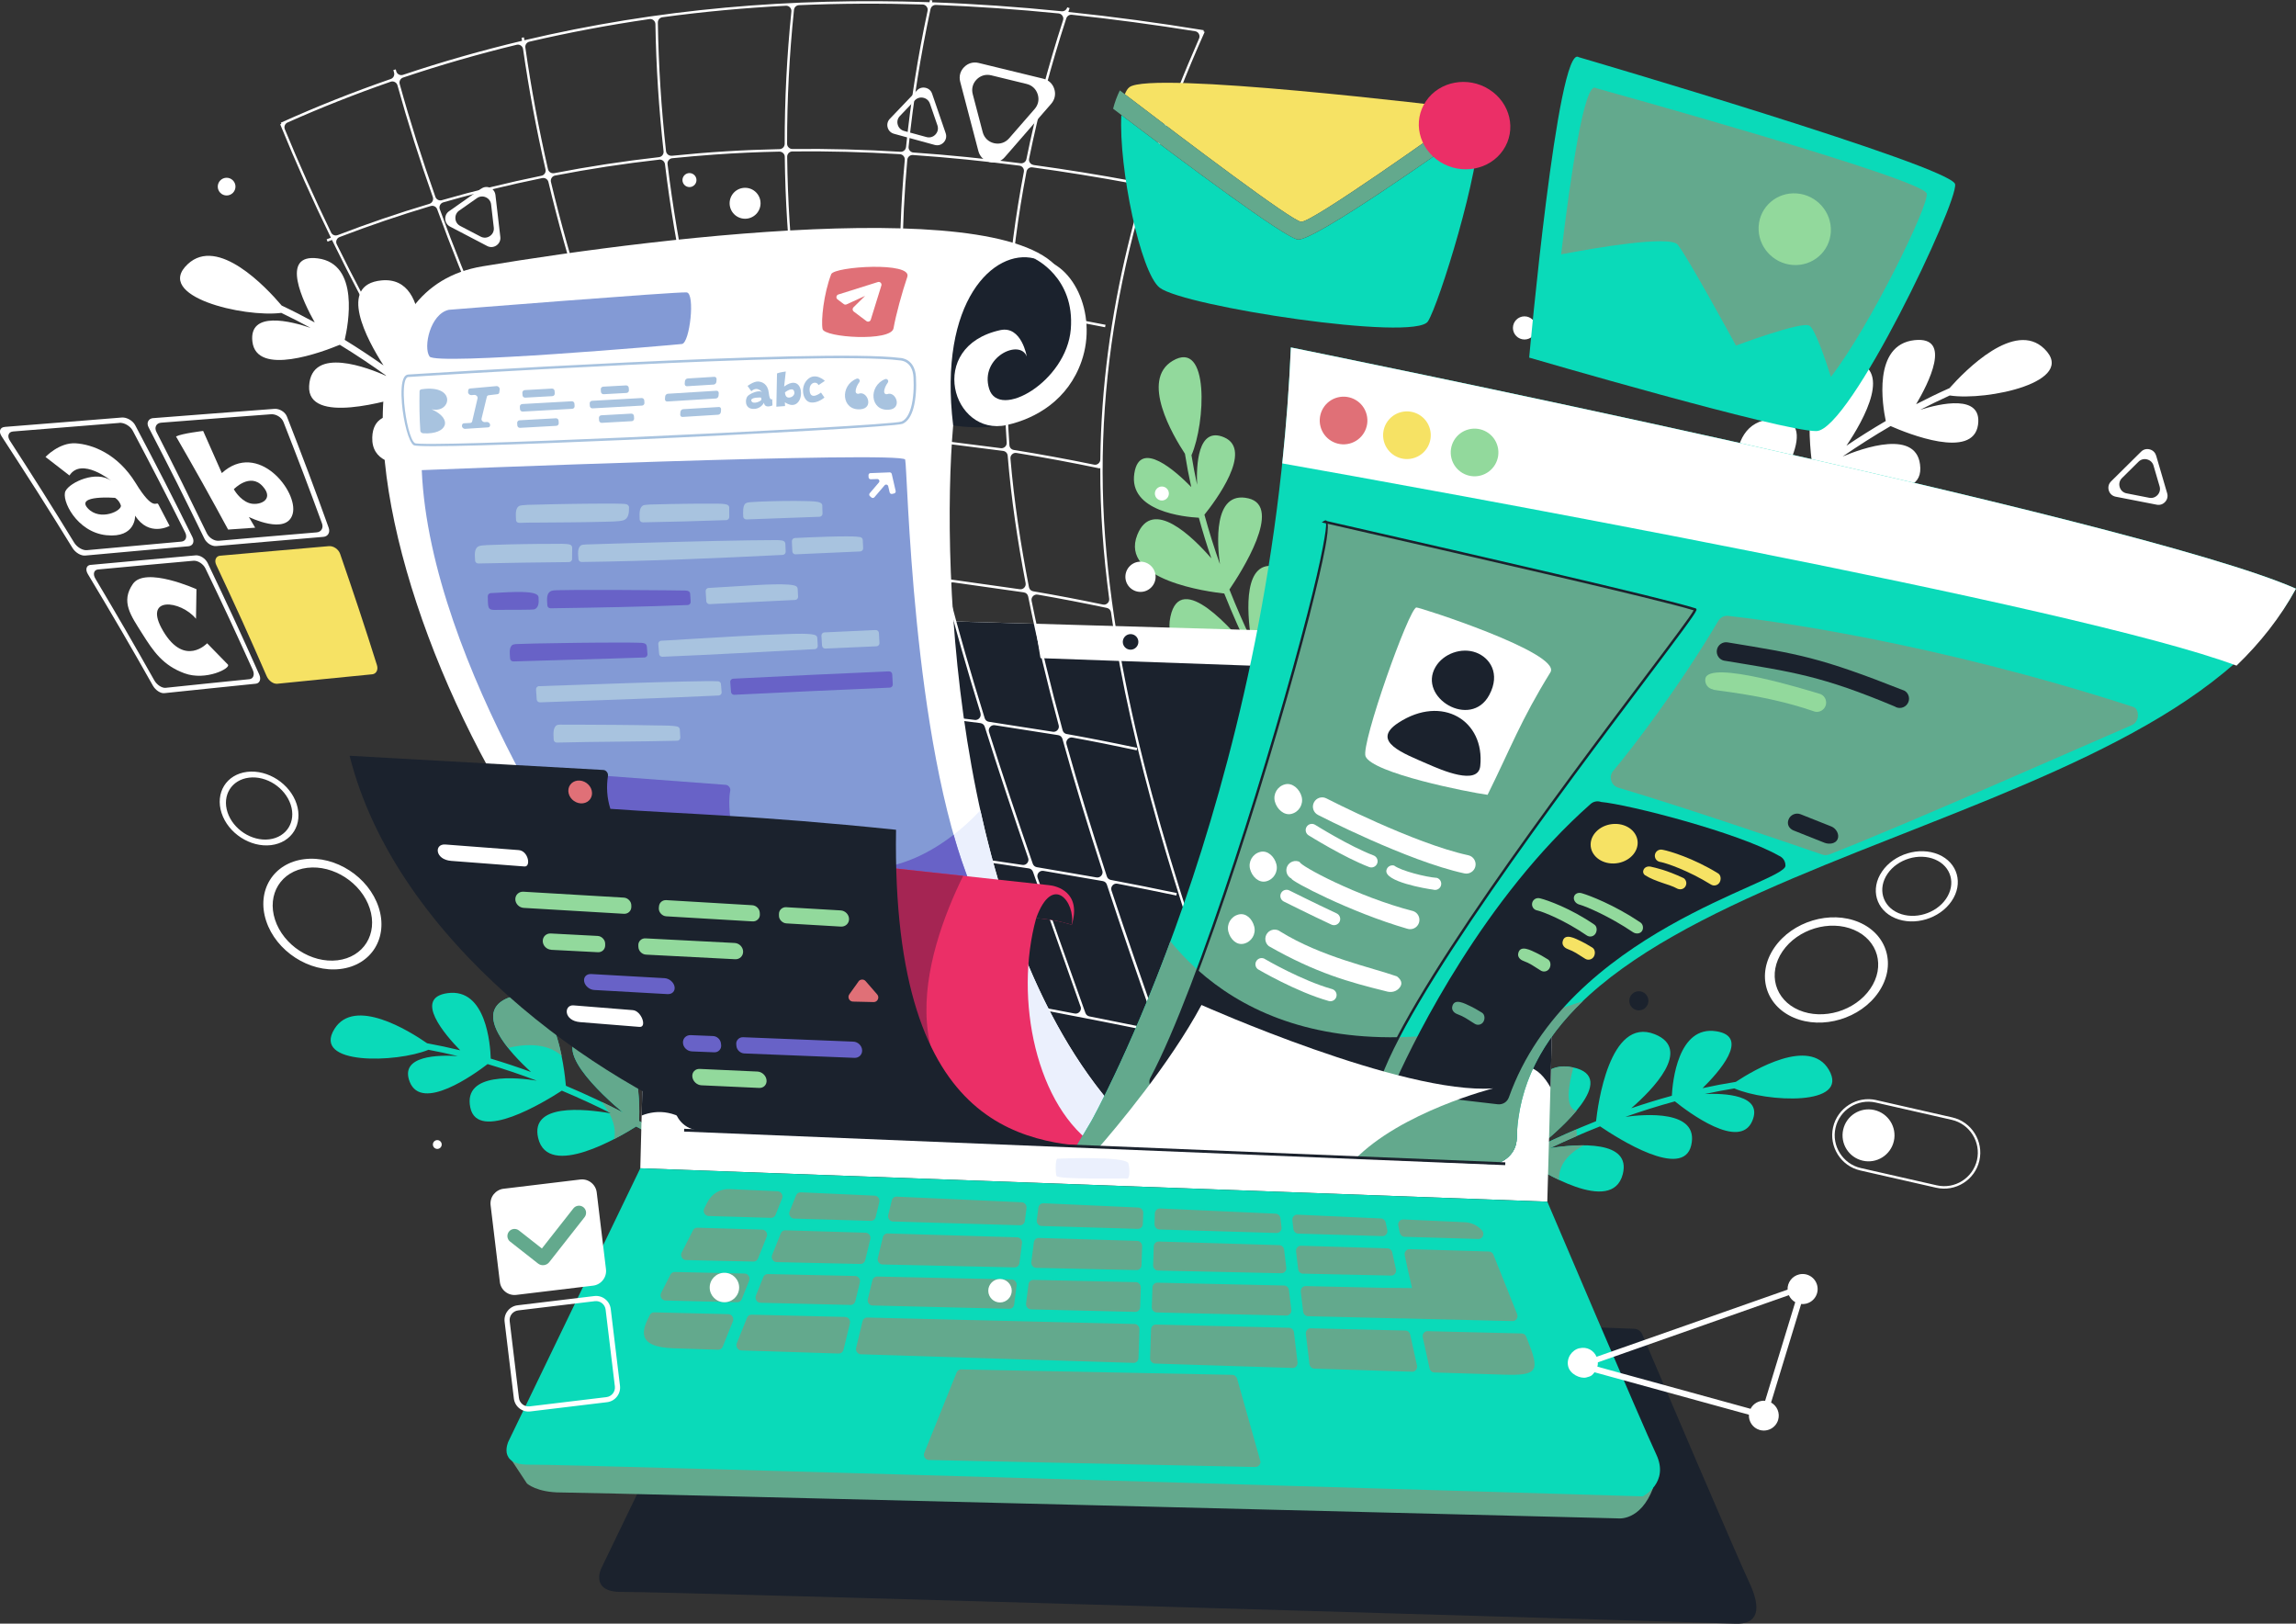 <svg xmlns="http://www.w3.org/2000/svg" viewBox="0 0 583.27 412.4"><rect x="0" y="0" width="583.27" height="412.4" fill="#333333" stroke="none"/><g id="a"><path d="M185.52,330.47l-32.82,67.98s-2.91,6.07,5.45,5.89c8.36-.18,277.09,7.87,282.71,8.06,5.61,.19,6.87-3.43,3.41-10.71-3.13-6.61-23.32-53.96-27.06-62.74-.37-.87-1.17-1.42-2.12-1.45l-227.33-8.37c-.97-.04-1.82,.48-2.25,1.35Z" style="fill:#1b222d; fill-rule:evenodd;"></path></g><g id="b"><g><path d="M432.2,146.79s4.41-4.96,12.04-11.9c4.75,1.6,27.38,8.6,27.27-3.35-.1-9.83-14.05-5.02-21.41-1.8,3.53-2.99,7.5-6.19,11.87-9.42,5.53,1.93,26.18,8.47,25.86-1.46-.33-10.27-14.99-4.91-19.73-2.91,3.83-2.63,7.9-5.24,12.18-7.73,4.35,1.91,20.95,8.6,22.21-.31,1.12-7.93-9.71-5.39-14.69-3.82,2.45-1.27,4.96-2.48,7.51-3.64,9.56,1.44,32.62-3.49,24.02-11.87-7.49-7.3-19.98,5.39-24.08,10-2.89,1.29-5.72,2.66-8.48,4.09,3.05-5.14,9.29-17.3-.38-16.28-10.77,1.13-8.12,16.79-7.33,20.54-3.48,2.03-6.82,4.14-10,6.28,4.38-6.5,12.21-20.26,.99-21.58-13.52-1.59-10.16,23.45-9.51,27.6-5.12,3.81-9.7,7.56-13.64,10.99,4.19-5.69,17.06-24.5,3.52-23.8-14.14,.73-8.73,22.32-7.33,27.18-7.7,7-12.12,11.97-12.16,12.01l1.28,1.15Z" style="fill:#fff; fill-rule:evenodd;"></path><path d="M328.64,182.24s-3.33-5.06-7.65-13.43c2.53-3.81,14.06-22.12,3.49-24.84-8.69-2.24-7.75,11.2-6.65,18.45-1.81-3.82-3.69-8.08-5.51-12.69,3-4.42,13.66-21.08,4.82-23.15-9.14-2.14-7.88,12.07-7.23,16.72-1.42-4-2.75-8.21-3.94-12.57,2.72-3.38,12.54-16.45,4.98-19.66-6.73-2.86-7.05,7.29-6.84,12.05-.54-2.46-1.02-4.96-1.43-7.49,3.53-8.1,4.63-29.59-4.79-23.98-8.21,4.88,.03,18.89,3.13,23.6,.45,2.86,.99,5.68,1.6,8.45-3.82-3.9-13.06-12.28-14.45-3.51-1.55,9.77,12.89,11.13,16.38,11.31,.97,3.55,2.04,6.99,3.17,10.31-4.7-5.4-14.98-15.55-18.8-5.97-4.6,11.55,18.28,14.5,22.09,14.91,2.15,5.41,4.38,10.34,6.47,14.62-4.03-5.04-17.57-20.83-20.15-8.73-2.69,12.64,17.62,12.98,22.24,12.89,4.36,8.45,7.7,13.52,7.72,13.56l1.32-.86Z" style="fill:#92d99c; fill-rule:evenodd;"></path><g><path d="M373.98,302.41s5.06-3.33,13.42-7.65c3.81,2.53,22.12,14.06,24.84,3.49,2.24-8.69-11.2-7.75-18.45-6.65,3.82-1.81,8.08-3.69,12.69-5.51,4.42,3,21.08,13.66,23.15,4.82,2.14-9.14-12.07-7.88-16.72-7.23,4-1.42,8.21-2.75,12.57-3.94,3.38,2.72,16.45,12.54,19.66,4.98,2.86-6.73-7.29-7.05-12.05-6.84,2.46-.54,4.96-1.02,7.49-1.43,8.1,3.53,29.59,4.63,23.98-4.79-4.88-8.21-18.89,.03-23.6,3.13-2.86,.45-5.68,.99-8.45,1.6,3.9-3.82,12.28-13.06,3.51-14.45-9.77-1.55-11.13,12.89-11.31,16.38-3.55,.97-6.99,2.04-10.31,3.17,5.4-4.7,15.55-14.98,5.97-18.8-11.55-4.6-14.5,18.28-14.91,22.09-5.41,2.15-10.34,4.38-14.62,6.47,5.04-4.03,20.83-17.57,8.73-20.15-12.64-2.69-12.98,17.62-12.89,22.24-8.45,4.36-13.52,7.69-13.56,7.72l.86,1.32Z" style="fill:#0adab9; fill-rule:evenodd;"></path><path d="M373.98,302.41s5.06-3.33,13.42-7.65c1.41,.94,4.82,3.11,8.68,4.94-.29-4.74,3.89-7.57,6.27-8.79-3-.02-6.13,.33-8.56,.7,2.16-1.02,4.45-2.07,6.88-3.11-.15-.49-.19-1.06-.17-1.64-3.49,1.49-6.73,2.99-9.66,4.42,2.23-1.78,6.56-5.42,9.65-9.15-3.03-.65-2.01-6.57-.79-10.97-.04,0-.08-.02-.12-.03-12.64-2.69-12.98,17.62-12.89,22.24-8.45,4.36-13.52,7.69-13.56,7.72l.86,1.32Z" style="fill:#63a98d; fill-rule:evenodd;"></path></g><g><path d="M174.87,294.05s-4.99-3.45-13.25-7.94c-3.86,2.45-22.42,13.56-24.91,2.93-2.04-8.74,11.37-7.5,18.59-6.23-3.78-1.89-8-3.87-12.57-5.79-4.48,2.91-21.38,13.18-23.25,4.31-1.93-9.18,12.23-7.61,16.87-6.85-3.97-1.5-8.14-2.93-12.48-4.21-3.44,2.64-16.72,12.17-19.77,4.54-2.71-6.79,7.44-6.88,12.2-6.57-2.45-.59-4.93-1.13-7.45-1.6-8.17,3.34-29.69,3.97-23.87-5.32,5.07-8.1,18.89,.45,23.52,3.66,2.84,.52,5.65,1.12,8.41,1.79-3.82-3.9-11.99-13.33-3.19-14.52,9.8-1.33,10.84,13.13,10.95,16.63,3.52,1.05,6.94,2.2,10.23,3.4-5.3-4.82-15.22-15.32-5.55-18.92,11.65-4.34,14.09,18.6,14.41,22.42,5.37,2.27,10.24,4.6,14.48,6.79-4.95-4.14-20.43-18.03-8.28-20.34,12.7-2.41,12.58,17.91,12.39,22.52,8.35,4.54,13.34,7.99,13.38,8.02l-.89,1.3Z" style="fill:#0adab9; fill-rule:evenodd;"></path><path d="M174.87,294.05s-4.99-3.45-13.25-7.94c-1.03,.65-3.09,1.91-5.62,3.22,.51-2.2-.11-4.48-1.27-6.61,.19,.03,.38,.06,.57,.1l-.71-.35c-.51-.9-1.11-1.78-1.76-2.61,1.91,.92,3.72,1.82,5.43,2.7-4.95-4.14-20.43-18.03-8.28-20.34,12.7-2.41,12.58,17.91,12.39,22.52,8.35,4.54,13.34,7.99,13.38,8.02l-.89,1.3h0Zm-45.77-27.89c2.88-.71,9.49-1.77,13.59,2.05-1.58-7.76-5.23-17.88-13.32-14.87-6.51,2.42-4.14,7.98-.27,12.82Z" style="fill:#63a98d; fill-rule:evenodd;"></path></g><path d="M133.53,127.2s-4.3-5.06-11.77-12.16c-4.78,1.49-27.57,7.99-27.19-3.96,.31-9.82,14.15-4.71,21.44-1.32-3.46-3.07-7.36-6.36-11.66-9.69-5.57,1.8-26.36,7.89-25.82-2.04,.56-10.26,15.1-4.58,19.79-2.47-3.77-2.72-7.78-5.41-12-7.99-4.39,1.82-21.14,8.13-22.2-.8-.94-7.95,9.83-5.17,14.77-3.5-2.42-1.32-4.9-2.59-7.43-3.8-9.59,1.22-32.54-4.21-23.75-12.4,7.65-7.13,19.86,5.84,23.85,10.54,2.86,1.35,5.66,2.79,8.39,4.28-2.93-5.21-8.91-17.5,.75-16.27,10.75,1.37,7.74,16.96,6.87,20.7,3.43,2.11,6.72,4.29,9.86,6.5-4.24-6.6-11.76-20.53-.51-21.6,13.56-1.29,9.63,23.67,8.89,27.81,5.03,3.92,9.53,7.78,13.39,11.29-4.06-5.78-16.51-24.87-2.99-23.87,14.12,1.05,8.23,22.51,6.73,27.34,7.54,7.17,11.85,12.24,11.89,12.28l-1.31,1.12Z" style="fill:#fff; fill-rule:evenodd;"></path></g><g><g><path d="M162.66,296.73l3.41-132.52s-1.05-8.71,10.7-8.31c11.75,.41,210.99,6.12,210.99,6.12,0,0,8.06,1.51,8.51,7.76,.45,6.25-3.2,135.43-3.2,135.43l-230.42-8.48Z" style="fill:#fff; fill-rule:evenodd;"></path><path d="M287.21,161.06c1.1,0,1.98,.89,1.98,1.98s-.89,1.98-1.98,1.98-1.98-.89-1.98-1.98,.89-1.98,1.98-1.98Z" style="fill:#1b222d; fill-rule:evenodd;"></path><path d="M171.25,280.27l2.8-108.76s-.91-7.58,9.31-7.23c10.23,.35,197.13,7.03,197.13,7.03,0,0,7.02,1.32,7.41,6.75,.33,4.62-1.92,86.71-2.59,111.09-.05,1.86-.76,3.43-2.12,4.7-1.36,1.27-2.98,1.87-4.84,1.79l-200.7-8.52c-3.64-.15-6.49-3.21-6.39-6.85Z" style="fill:#1b222d; fill-rule:evenodd;"></path><path d="M291.04,260.74s-29.83-12.57-72.69-20.69l-40.7,47.07c-5.55-5.21-10.61-5.38-14.64-3.78l3.06-119.12s-1.05-8.71,10.7-8.31c4.96,.17,43.39,1.29,86.13,2.53,5.62,34.64,11.24,71.13,28.13,102.3Z" style="fill:#1b222d; fill-rule:evenodd;"></path><path d="M367.91,161.45l19.86,.57s8.06,1.51,8.51,7.76c.31,4.34-1.35,67.93-2.4,106.41-2.86-5.11-7.58-8.68-14.55,0-9.25,11.5-11.11-68.41-11.42-114.74Z" style="fill:#1b222d; fill-rule:evenodd;"></path><path d="M268.63,294.3s17.56-.77,18.04,1.22c.48,1.99,.16,3.93-.28,3.82-.44-.1-17.68,.31-18-.66-.32-.97-.28-4.38,.24-4.38Z" style="fill:#ebf0fd; fill-rule:evenodd;"></path></g><g><path d="M274.5,255.67l-12.08-34.22c-.17-.48-.56-.8-1.05-.88-5.01-.78-10.03-1.51-15.03-2.17-.48-.06-.92,.11-1.22,.49-.3,.38-.38,.84-.21,1.3l12.37,33.59c.17,.45,.53,.76,1.01,.85,4.9,.92,9.8,1.85,14.71,2.8,.48,.09,.94-.07,1.27-.44,.32-.37,.41-.85,.25-1.32h0Zm.73,.2c-3.94-11.06-7.85-22.03-11.63-32.92-.16-.46-.07-.93,.24-1.3,.31-.37,.77-.53,1.25-.45l15.06,2.59c.5,.09,.88,.42,1.04,.9,3.76,11.45,7.76,23.01,11.88,34.69,.16,.47,.07,.95-.25,1.32-.32,.37-.79,.53-1.27,.43l-14.81-2.97c-.47-.1-.83-.41-1-.86l-.51-1.43h0Zm-14.04-37.94c.16,.46,.07,.92-.24,1.29-.31,.37-.75,.54-1.23,.46-5.02-.77-10.04-1.48-15.04-2.14-.51-.07-.9-.38-1.08-.86-4.08-11.06-8.11-22.07-12.01-33.03-.16-.44-.08-.9,.2-1.27,.29-.37,.71-.55,1.18-.51,5.35,.49,10.72,1.09,16.1,1.8,.53,.07,.94,.42,1.1,.93,3.46,11.04,7.17,22.15,11.02,33.33h0Zm-12.1-36.8c-3.38-10.94-6.51-21.82-9.29-32.66-.14-.55-.58-.93-1.15-1-5.98-.66-11.96-1.18-17.93-1.53-.45-.03-.86,.16-1.13,.52-.28,.36-.36,.79-.22,1.23,3.47,10.81,7.16,21.65,11,32.54,.18,.51,.61,.84,1.14,.89,5.37,.47,10.74,1.05,16.12,1.74,.46,.06,.89-.11,1.19-.47,.3-.36,.39-.81,.25-1.25h0Zm-10.15-36.07c.11,.44,0,.86-.29,1.2-.3,.34-.7,.5-1.15,.45-6.01-.64-12.01-1.14-18-1.47-.57-.03-1.03-.39-1.2-.93-3.41-10.76-6.62-21.46-9.27-32.39-.1-.42,0-.82,.26-1.16,.27-.33,.65-.51,1.08-.49,6.84,.21,13.71,.65,20.57,1.28,.62,.06,1.1,.51,1.2,1.12,1.73,10.93,4.1,21.61,6.79,32.38h0Zm-3.15-16.29c-1.1-5.09-2.06-10.19-2.88-15.3-.07-.43,.06-.83,.36-1.14,.3-.31,.7-.45,1.13-.4l20.43,2.6c.63,.08,1.11,.58,1.16,1.22,.89,10.9,2.49,21.57,4.55,32.34,.08,.44-.04,.85-.34,1.17-.31,.32-.71,.46-1.15,.4l-18.07-2.55c-.55-.08-.97-.46-1.11-1-1.46-5.8-2.82-11.58-4.07-17.35h0Zm4.95,20.82c2.82,10.89,5.99,21.82,9.41,32.82,.15,.5,.55,.84,1.07,.92l16.23,2.53c.46,.07,.89-.08,1.2-.43,.31-.35,.42-.79,.29-1.24-2.97-10.97-5.58-21.85-7.74-32.67-.11-.57-.55-.98-1.12-1.06l-17.86-2.53c-.46-.06-.88,.09-1.18,.43-.31,.34-.41,.78-.3,1.23h0Zm10.51,36.33c-.14-.45-.05-.91,.26-1.27,.31-.36,.75-.52,1.22-.45l16.09,2.52c.53,.08,.94,.45,1.08,.96,3.11,11.23,6.49,22.24,10.13,33.45,.15,.46,.05,.92-.26,1.29-.31,.36-.76,.52-1.24,.44l-15.13-2.6c-.49-.08-.87-.41-1.04-.88-3.88-11.23-7.61-22.37-11.11-33.46h0Zm-19.6-76.54c-1.57-10.76-2.53-21.57-2.88-32.44-.02-.68-.55-1.24-1.23-1.29-7.89-.6-15.78-.96-23.64-1.03-.41,0-.77,.16-1.03,.47-.27,.31-.37,.69-.3,1.1l5.74,32.36c.11,.62,.61,1.06,1.23,1.1l20.71,1.26c.42,.02,.78-.12,1.06-.43,.28-.31,.4-.69,.34-1.1h0Zm-2.97-35.74c0,.39-.13,.73-.42,1-.28,.27-.63,.39-1.02,.36-7.96-.6-15.92-.95-23.86-1.01-.68,0-1.24-.51-1.32-1.18-1.27-10.96-1.96-21.94-2.09-33,0-.74,.58-1.34,1.32-1.35,9.08-.1,18.19,.14,27.31,.7,.37,.02,.69,.18,.93,.46,.24,.28,.35,.62,.32,.99-1.01,11.04-1.41,22.02-1.18,33.04h0Zm.58-8.41c.07-8.18,.48-16.39,1.23-24.65,.07-.72,.7-1.26,1.42-1.21,9.04,.62,18.05,1.53,27.05,2.7,.38,.05,.69,.23,.91,.54,.22,.31,.3,.66,.23,1.03-2.11,11.03-3.56,22.04-4.33,33.13-.03,.38-.19,.69-.48,.93-.29,.24-.63,.34-1.01,.3l-23.79-2.71c-.67-.08-1.17-.63-1.18-1.3-.06-2.92-.08-5.84-.06-8.77h0Zm.15,12.12c.37,10.96,1.36,21.87,2.97,32.72,.09,.6,.55,1.05,1.15,1.13l20.7,2.63c.41,.05,.78-.07,1.09-.35,.3-.28,.44-.65,.42-1.06-.73-10.74-.79-21.52-.17-32.36,.04-.71-.48-1.32-1.18-1.4l-23.49-2.67c-.4-.05-.76,.07-1.06,.35-.3,.27-.44,.62-.43,1.03h0Zm.76-40.02c1.17-11.43,2.99-22.96,5.47-34.58,.09-.4,0-.78-.26-1.1-.25-.32-.6-.5-1.01-.51-10.48-.32-20.96-.28-31.4,.17-.67,.03-1.2,.53-1.27,1.2-1.18,11.41-1.76,22.73-1.75,33.99,0,.37,.13,.69,.4,.95,.26,.26,.58,.39,.95,.39,9.13-.1,18.29,.15,27.45,.71,.72,.04,1.34-.48,1.41-1.2h0ZM236.13,.56l.12-.56,.61,.13-.1,.45c11,.39,21.98,1.17,32.93,2.28,.63,.06,1.2-.31,1.4-.91l.03-.09,.6,.2-.32,.98c11.52,1.2,23,2.77,34.39,4.63l-.05,.31,.29,.13c-18.61,41.67-28.63,84.06-25.28,128.38,3.25,43.03,17.56,87.58,32.46,129.35l-.3,.11-.07,.31c-21.5-4.68-43.24-8.93-64.79-12.88-8.81-1.62-17.65-3.39-26.61-5.47-.27-.06-.52-.05-.78,.06l-.19,.07-.15-.39-17.9-4.6,.11,.28-.59,.23-.05-.13c-.16-.4-.46-.67-.87-.79-6.15-1.75-12.39-3.69-18.75-5.85l.1-.3-.29,.12c-14.22-35.04-34.04-69.96-55.42-102.41-3.2-4.85-6.32-9.7-9.38-14.56l-.14,.03-.04-.17c-.03-.16-.09-.29-.17-.43-6.03-9.59-11.77-19.2-17.18-28.82l-1.02,.32-.19-.6,.9-.28c-5.31-9.45-10.41-19.12-15.11-28.75l-1.12,.44-.23-.59,1.08-.42c-4.66-9.56-8.96-19.16-12.88-28.79l.29-.12-.13-.29c9.03-4.08,18.34-7.78,27.92-11.1,.66-.23,1.04-.93,.85-1.61l-.18-.67,.61-.16,.12,.46c.1,.37,.32,.65,.66,.83,.34,.18,.69,.21,1.06,.09,9.86-3.31,20-6.2,30.23-8.64l-.11-.79,.62-.08,.1,.72C167.16,2.22,200.98-.63,236.13,.56h0Zm.26,1.74c-2.53,11.76-4.39,23.41-5.57,34.97-.04,.37,.06,.71,.31,1,.24,.29,.56,.45,.93,.47,9.09,.63,18.16,1.55,27.21,2.73,.7,.09,1.34-.37,1.48-1.06,2.36-11.64,5.46-23.38,9.3-35.26,.13-.4,.08-.79-.15-1.14-.23-.35-.57-.56-.98-.6-10.36-1.04-20.76-1.77-31.16-2.16-.65-.02-1.22,.41-1.36,1.05h0Zm-80.82,175.72c4.78,.18,9.61,.33,14.45,.48,.48,.01,.91-.21,1.17-.62,.26-.41,.28-.89,.06-1.32-4.81-9.48-9.8-18.98-14.92-28.48-.26-.48-.74-.74-1.28-.7-5.36,.44-10.67,.92-15.94,1.44-.47,.05-.86,.31-1.07,.74-.21,.43-.19,.89,.06,1.3,16.95,27.19,32.5,55.93,44.28,84.81,.15,.37,.43,.63,.81,.76,5.25,1.77,10.41,3.39,15.52,4.88,.5,.15,1.02,0,1.37-.39,.35-.39,.44-.91,.24-1.4-3.77-9.23-7.8-18.5-12.05-27.78-.19-.42-.55-.69-1.01-.76-5.34-.82-10.71-1.73-16.13-2.74l.11-.62c4.66,.87,9.29,1.66,13.89,2.39,.5,.08,.98-.11,1.28-.52,.3-.41,.35-.92,.13-1.38l-13.61-28.17c-.22-.46-.65-.74-1.16-.75-5.39-.15-10.79-.32-16.23-.53l.02-.63h0Zm18.21,.58l15.38,.43c.47,.01,.89-.2,1.15-.59,.26-.39,.3-.86,.11-1.29-4.56-10.11-9.2-20.22-13.85-30.33-.24-.51-.74-.81-1.3-.77l-16.59,1.08c-.47,.03-.85,.28-1.08,.69-.23,.41-.23,.87,0,1.28,5.16,9.6,10.19,19.2,15.04,28.78,.23,.45,.65,.72,1.15,.73h0Zm5.67,.79l-3.95-.11c-.48-.01-.9,.21-1.16,.61-.26,.4-.29,.87-.08,1.31l13.84,28.68c.2,.41,.55,.67,1,.74,4.94,.74,9.86,1.42,14.76,2.06,.49,.06,.94-.13,1.24-.52,.3-.39,.36-.88,.16-1.33-4.33-10.11-8.8-20.22-13.34-30.33-.21-.48-.65-.77-1.18-.79-3.77-.11-7.53-.21-11.29-.32h0Zm13.37-.25c5.19,.16,10.39,.34,15.62,.56,.47,.02,.88-.18,1.15-.56,.27-.38,.32-.83,.15-1.27-4.22-10.55-8.4-21.09-12.48-31.63-.2-.53-.69-.86-1.26-.85-5.77,.06-11.49,.22-17.16,.47-.46,.02-.84,.25-1.08,.64-.24,.39-.26,.84-.07,1.25,4.69,10.2,9.36,20.4,13.96,30.6,.21,.48,.65,.77,1.18,.79h0Zm19.22,.74c-.53-.03-.96-.35-1.16-.84-4.24-10.62-8.46-21.22-12.56-31.8-.17-.43-.11-.87,.15-1.25,.26-.38,.66-.58,1.12-.57l17.57,.36c.58,.01,1.07,.38,1.25,.93,3.43,10.76,7.1,21.55,10.9,32.37,.15,.44,.08,.88-.19,1.25-.28,.37-.69,.56-1.15,.53l-15.93-.97h0Zm9.16,1.1c-2.56-.15-5.12-.29-7.67-.41-.47-.02-.88,.18-1.15,.56-.27,.38-.33,.84-.15,1.27l12.83,32.12c.19,.47,.59,.77,1.09,.83l14.88,1.74c.47,.06,.91-.12,1.2-.5,.3-.38,.37-.84,.2-1.29-4.06-11-8.06-21.95-11.93-32.87-.18-.51-.61-.84-1.15-.89-2.72-.22-5.44-.41-8.15-.57h0Zm-11.3-.58c.54,.02,.98,.34,1.18,.84l12.73,31.86c.18,.45,.11,.92-.18,1.31-.29,.38-.73,.57-1.21,.52-4.91-.57-9.83-1.15-14.75-1.76-.48-.06-.87-.35-1.06-.8-4.36-10.22-8.86-20.44-13.45-30.65-.19-.43-.15-.9,.11-1.29,.26-.39,.68-.61,1.15-.59,5.15,.16,10.32,.35,15.49,.58h0Zm61.1,6.05c-.52-.09-.91-.45-1.05-.96-3.02-11.04-5.68-21.99-7.88-32.87-.09-.45,.03-.87,.35-1.2,.32-.33,.74-.46,1.19-.39,5.87,1.02,11.73,2.15,17.58,3.38,.56,.12,.96,.55,1.05,1.12,5.16,35.85,16.94,72.62,29.4,107.72,.17,.47,.07,.95-.26,1.33-.33,.37-.8,.53-1.28,.42-4.94-1.07-9.87-2.1-14.78-3.12-.47-.1-.83-.41-.99-.86-4.14-11.73-8.17-23.33-11.97-34.83-.15-.46-.06-.93,.26-1.3,.32-.37,.78-.52,1.25-.43,4.98,.95,9.97,1.95,14.96,3l.13-.62c-5.59-1.18-11.18-2.29-16.76-3.34-.49-.09-.87-.42-1.02-.9-3.68-11.28-7.1-22.33-10.25-33.59-.13-.46-.02-.91,.3-1.26,.32-.35,.76-.5,1.23-.41,5.44,.99,10.88,2.08,16.3,3.24l.13-.62c-5.95-1.27-11.92-2.45-17.88-3.52h0ZM85.78,59.72c7.57-2.91,15.34-5.57,23.29-7.94,.36-.11,.64-.34,.81-.68,.17-.34,.19-.69,.07-1.05-3.34-9.42-6.35-18.88-8.98-28.38-.1-.37-.33-.65-.67-.83-.34-.18-.7-.2-1.06-.08-8.96,3.11-17.7,6.57-26.19,10.35-.66,.29-.97,1.06-.69,1.73,3.6,8.76,7.53,17.5,11.74,26.21,.3,.63,1.03,.92,1.68,.66h0Zm26.45-8.87c8.3-2.39,16.78-4.47,25.31-6.21,.37-.07,.65-.27,.86-.59,.2-.31,.26-.66,.18-1.02-2.32-10.14-4.23-20.32-5.7-30.55-.06-.39-.25-.7-.57-.92-.32-.22-.68-.28-1.06-.19-9.76,2.37-19.44,5.16-28.86,8.33-.67,.23-1.05,.94-.86,1.62,2.66,9.6,5.7,19.16,9.08,28.69,.24,.67,.95,1.03,1.63,.84h0Zm18.93-4.2c-6.28,1.41-12.47,3-18.55,4.75-.37,.11-.65,.34-.82,.68-.17,.34-.2,.7-.07,1.06,3.53,9.71,7.43,19.4,11.61,28.93,.25,.58,.86,.9,1.48,.77l22.06-4.35c.39-.08,.69-.29,.89-.63,.2-.34,.24-.71,.12-1.09-3.25-10.08-6.12-20.29-8.56-30.54-.17-.7-.86-1.14-1.57-1-2.21,.45-4.41,.92-6.6,1.41h0Zm-21.74,5.68c-7.9,2.36-15.63,4.99-23.15,7.88-.36,.14-.62,.4-.77,.76-.14,.36-.13,.73,.05,1.08,4.37,8.88,9.08,17.8,13.97,26.53,.31,.56,.95,.81,1.56,.62,6.69-2.06,13.53-3.94,20.51-5.63,.4-.1,.7-.34,.88-.7,.18-.37,.19-.75,.03-1.13-4.11-9.42-7.96-18.98-11.44-28.58-.24-.67-.96-1.03-1.64-.82h0Zm31.35-8.34c8.71-1.69,17.59-3.05,26.62-4.07,.73-.08,1.26-.74,1.18-1.48-1.19-10.7-1.89-21.46-2.07-32.29,0-.4-.17-.74-.47-1-.3-.26-.66-.36-1.06-.3-10.36,1.5-20.53,3.42-30.49,5.74-.68,.16-1.12,.8-1.02,1.49,1.47,10.34,3.4,20.64,5.75,30.89,.16,.7,.85,1.15,1.56,1.01h0Zm29.89-4.42c9.12-.94,18.17-1.5,27.37-1.69,.73-.02,1.31-.61,1.31-1.34-.01-11.13,.55-22.33,1.7-33.61,.04-.4-.08-.76-.36-1.06-.28-.29-.63-.43-1.04-.41-10.52,.54-20.96,1.51-31.36,2.92-.67,.09-1.17,.66-1.16,1.34,.17,10.95,.87,21.83,2.07,32.65,.08,.73,.74,1.26,1.46,1.18h0Zm10.87-.31c-3.61,.26-7.2,.57-10.76,.93-.37,.04-.67,.2-.91,.5-.23,.29-.33,.63-.28,.99,1.31,10.78,3.12,21.54,5.42,32.17,.14,.66,.74,1.1,1.41,1.05,7.91-.59,15.73-.91,23.68-.92,.39,0,.73-.15,.99-.45,.26-.29,.37-.65,.33-1.04-1.24-10.85-1.92-21.72-2.05-32.66,0-.37-.14-.69-.41-.94-.27-.26-.59-.38-.96-.38-5.5,.11-10.99,.36-16.46,.75h0Zm-14.06,1.29c-8.97,1.01-17.8,2.36-26.46,4.04-.37,.07-.66,.27-.87,.59-.2,.32-.26,.67-.18,1.03,2.47,10.34,5.37,20.64,8.66,30.81,.2,.63,.82,1.01,1.47,.91,7.54-1.16,15.21-2.09,22.99-2.75,.4-.03,.72-.22,.96-.54,.24-.32,.32-.69,.23-1.08-2.26-10.53-4.05-21.17-5.34-31.85-.09-.73-.75-1.25-1.48-1.17h0Zm95.07,1.36c8.37,1.15,16.72,2.5,25.01,4.04l-.11,.62c-8.35-1.54-16.75-2.91-25.18-4.06-.7-.1-1.36,.37-1.49,1.07-2.14,11.14-3.6,22.25-4.37,33.45-.05,.7,.44,1.31,1.14,1.41,7.8,1.16,15.58,2.53,23.31,4.06l-.12,.62c-7.63-1.51-15.31-2.86-23-4.02-.38-.06-.74,.04-1.04,.28-.3,.25-.47,.57-.49,.96-.61,10.97-.54,21.87,.23,32.73,.04,.63,.5,1.13,1.12,1.22,6.8,1.09,13.59,2.34,20.36,3.73,.4,.08,.79,0,1.11-.27,.32-.26,.49-.61,.5-1.02,.45-36.7,9.78-72.14,25.09-106.94,.17-.39,.15-.8-.05-1.18-.2-.38-.54-.61-.96-.68-10.38-1.66-20.82-3.07-31.31-4.18-.63-.07-1.21,.31-1.41,.91-3.91,12.01-7.06,23.88-9.45,35.64-.08,.38,0,.73,.22,1.04,.22,.31,.53,.5,.91,.55h0Zm-120.21,37.94c-5.65,1.01-11.23,2.15-16.73,3.41-.4,.09-.71,.34-.9,.71-.18,.37-.19,.76-.02,1.14,4.3,9.65,8.95,19.27,13.9,28.87,.26,.51,.8,.79,1.37,.71l19.15-2.66c.42-.06,.76-.29,.97-.66,.21-.37,.24-.78,.08-1.17-4.14-10.07-7.9-20.17-11.26-30.32-.21-.63-.83-1.01-1.48-.9-1.7,.28-3.4,.57-5.09,.87h0Zm-20.01,4.18c-6.92,1.66-13.72,3.52-20.36,5.55-.4,.12-.7,.39-.85,.78-.16,.39-.13,.79,.08,1.15,5.03,8.88,10.34,17.75,15.91,26.62,.3,.49,.85,.72,1.41,.6,5.92-1.27,11.95-2.45,18.06-3.5,.43-.07,.77-.33,.97-.72,.2-.39,.19-.82,0-1.21-4.87-9.48-9.44-18.99-13.68-28.52-.26-.59-.9-.91-1.53-.76h0Zm64.32-9.11c4.6-.21,9.21-.31,13.83-.31,.68,0,1.24,.5,1.33,1.17,1.34,10.78,3.24,21.51,5.67,32.19,.09,.41,0,.8-.25,1.12-.26,.33-.61,.5-1.03,.51l-20.51,.28c-.6,0-1.11-.36-1.29-.93-3.37-10.56-6.26-21.17-8.66-31.83-.09-.39,0-.77,.23-1.09,.24-.32,.57-.51,.97-.54,3.22-.24,6.46-.43,9.72-.58h0Zm-13.05,.84c-7.73,.65-15.35,1.55-22.84,2.7-.4,.06-.72,.28-.94,.62-.21,.35-.26,.73-.13,1.12,3.4,10.24,7.21,20.44,11.41,30.6,.23,.56,.78,.88,1.38,.82,6.53-.7,13.15-1.24,19.84-1.6,.43-.02,.78-.22,1.03-.57,.24-.35,.3-.76,.17-1.16-3.3-10.44-6.15-20.94-8.51-31.48-.15-.66-.75-1.1-1.41-1.04h0Zm-18.14,37.3c-4.8,.6-9.56,1.29-14.27,2.04-.44,.07-.79,.33-.99,.73-.2,.4-.19,.83,.02,1.23l15.65,28.85c.25,.47,.73,.73,1.26,.7l16.83-1.1c.45-.03,.83-.26,1.06-.65,.23-.39,.25-.83,.06-1.24-4.63-10.04-9.36-20.13-13.63-30.29-.23-.56-.78-.88-1.38-.81-1.55,.18-3.09,.36-4.63,.55h0Zm-17.72,2.61c-6.05,1.03-12.02,2.17-17.89,3.42-.44,.09-.78,.38-.96,.79-.17,.42-.14,.86,.11,1.24l17.82,27.67-.04-.36c5.54-.55,11.14-1.07,16.78-1.54,.46-.04,.84-.29,1.06-.7,.22-.41,.22-.86,0-1.27l-15.49-28.56c-.28-.51-.82-.78-1.4-.68h0Zm58.19-5.51c-3.11,.05-6.2,.14-9.28,.27-.43,.02-.8,.22-1.04,.57-.25,.36-.31,.77-.17,1.18,3.52,10.69,7.54,21.2,11.61,31.73,.2,.52,.67,.84,1.22,.85l17.8,.35c.44,0,.83-.18,1.1-.53,.27-.36,.34-.78,.2-1.2-3.37-10.69-6.54-21.3-9.13-32.17-.14-.6-.66-1.01-1.27-1.03-3.68-.07-7.36-.09-11.03-.03h0Zm-12.71,.43c-6.64,.34-13.21,.86-19.7,1.54-.43,.05-.79,.27-1.01,.65-.22,.38-.25,.8-.08,1.2,4.33,10.25,9.11,20.42,13.78,30.54,.23,.5,.72,.8,1.28,.78,5.71-.27,11.48-.45,17.29-.52,.45,0,.84-.21,1.09-.59,.25-.37,.3-.81,.14-1.23-4.03-10.44-7.98-20.83-11.45-31.45-.19-.58-.73-.95-1.34-.92h0Zm25.28-1l23.41,1.42c-7.81-.74-15.62-1.22-23.41-1.42h0Zm71,9.11l-.06,.29c-7.04-1.47-14.11-2.79-21.2-3.94-.42-.07-.81,.05-1.12,.34-.31,.29-.46,.67-.42,1.09,.93,10.99,2.59,21.78,4.7,32.65,.11,.56,.53,.97,1.09,1.06,5.91,1,11.81,2.13,17.69,3.36,.44,.09,.85-.02,1.18-.33,.33-.3,.47-.71,.42-1.15-1.48-11.18-2.3-22.08-2.26-33.37h0Zm-76.7,123.76l14.74,3.81c.5,.13,.99-.02,1.33-.41,.34-.39,.43-.89,.24-1.37-3.94-10.05-8.07-20.09-12.34-30.13-.19-.45-.58-.74-1.06-.8-4.83-.62-9.68-1.27-14.55-1.99-.5-.07-.96,.12-1.26,.52-.3,.4-.36,.9-.15,1.36,4.29,9.44,8.35,18.85,12.14,28.23,.16,.41,.48,.68,.9,.79h0Zm18.7,4.8c4.9,1.14,9.77,2.19,14.61,3.17,.49,.1,.96-.06,1.28-.44,.32-.38,.41-.87,.23-1.34-4.03-10.71-8.2-21.39-12.41-32.05-.19-.47-.59-.78-1.09-.84-4.87-.56-9.74-1.13-14.62-1.73-.49-.06-.93,.13-1.23,.52-.3,.39-.35,.87-.16,1.33,4.32,10.19,8.48,20.38,12.45,30.57,.16,.42,.5,.71,.94,.82h0Zm18.44,3.92c-.47-.09-.84-.39-1-.84-4.06-10.82-8.24-21.59-12.48-32.33-.18-.45-.11-.92,.18-1.31,.29-.38,.73-.57,1.21-.51l14.78,1.73c.51,.06,.92,.38,1.1,.87l12.28,33.35c.17,.46,.09,.95-.23,1.32-.32,.38-.78,.54-1.27,.45l-14.57-2.73Z" style="fill:#fff; fill-rule:evenodd;"></path><g><g><path d="M189.63,262.99c12.72,25.17,99.88,40.06,98.89,24.18-46.22-45.09-49.57-142.11-46.38-179.1,17-4.63,33.17-15.45,28.68-35.82-5.27-23.93-101.3-12.44-148.26-4.6-63.16,10.55,4.13,175.08,67.07,195.34Z" style="fill:#fff; fill-rule:evenodd;"></path><path d="M189.63,262.99c6.09,12.04,29.22,21.73,51.58,26.82l43.96,1.87c2.25-1.06,3.48-2.55,3.35-4.51-20.6-20.1-32.69-50.52-39.47-81.34-9.91,10.51-31.76,26.63-57.68,1.8,0,0-7.35,4.55-18.46,8.15l-.98,37.95c5.86,4.19,11.8,7.36,17.69,9.26Z" style="fill:#ebf0fd; fill-rule:evenodd;"></path><path d="M242.14,108.07c39.94,5.52,34.85-38.9,20.54-42.44-10.08-2.49-24.39,10.64-20.54,42.44Z" style="fill:#1b222d; fill-rule:evenodd;"></path><path d="M262.68,65.63s10.44,4.74,9.34,18.01c-1.1,13.27-18.28,23.12-20.74,15.11s7.82-12.82,9.56-8.19c0,0-1.31-7.89-6.73-6.71h0c-19,4.17-12.13,27.16,1.61,24.11,7.55-1.67,15.65-6.46,19.04-16.23,4.22-12.18-2.39-25.88-12.08-26.11Z" style="fill:#fff; fill-rule:evenodd;"></path></g><g><g><path d="M107.15,119.41s122.19-4.95,122.8-2.67c.61,2.28,1.66,71.55,16.77,108.42,0,0,5.14,5.72-5.2,5.11-10.33-.61-88.94-.27-88.94-.27,0,0-43.3-60.72-45.44-110.59Z" style="fill:#839ad5; fill-rule:evenodd;"></path><path d="M242.26,212.03c1.33,4.68,2.82,9.09,4.47,13.12,0,0,5.14,5.72-5.2,5.11-10.33-.61-88.94-.27-88.94-.27,0,0-2.61-3.66-6.57-9.91,24.54,.41,45.35-12.47,45.35-12.47,21.05,20.17,39.42,13.32,50.89,4.4Z" style="fill:#6862c7; fill-rule:evenodd;"></path></g><path d="M221.14,120.17l4.86-.19c.26-.01,.48,.16,.54,.41l.99,4.31c.07,.29-.11,.57-.4,.64l-.49,.11c-.29,.07-.57-.11-.64-.4l-.36-1.55c-.05-.2-.19-.35-.39-.4-.2-.05-.4,.01-.53,.17l-2.59,3.03c-.19,.22-.53,.25-.75,.06l-.38-.33c-.22-.19-.25-.53-.06-.75l2.33-2.73c.14-.16,.17-.38,.07-.58-.09-.19-.28-.31-.5-.3l-1.63,.06c-.29,.01-.54-.22-.56-.51l-.02-.51c0-.15,.04-.28,.14-.38,.1-.11,.22-.17,.37-.17Z" style="fill:#fff; fill-rule:evenodd;"></path><g><path d="M208.89,128.46c.02,.62,.04,1.24,.06,1.86v.11c.02,.44-.33,.81-.77,.83h-.11c-6.11,.22-12.22,.45-18.33,.67h-.11c-.22,.01-.42-.06-.58-.21-.16-.15-.25-.34-.25-.57v-.11c-.02-.87-.12-2.24,.4-2.97,.32-.46,1-.47,1.5-.52,.69-.06,1.4-.1,2.09-.13,2.05-.09,4.11-.14,6.17-.17,2-.03,4.01-.03,6.01,.03,.76,.02,2.99,.03,3.59,.51l.04,.03c.19,.15,.29,.36,.3,.6v.05Z" style="fill:#a8c3df; fill-rule:evenodd;"></path><path d="M185.25,128.98c.01,.73,0,1.47,.01,2.2v.11c.01,.44-.33,.8-.77,.82h-.11c-6.99,.24-13.98,.44-20.97,.56h-.11c-.22,0-.41-.07-.57-.22-.16-.15-.24-.34-.24-.56v-.11c-.02-1.05-.19-2.71,.81-3.37,.48-.31,3.16-.3,3.77-.31,2.33-.07,4.66-.11,6.99-.14,2.31-.03,4.63-.05,6.95-.03,.71,0,3.36-.08,3.91,.37l.04,.03c.19,.15,.29,.36,.3,.61v.05Z" style="fill:#a8c3df; fill-rule:evenodd;"></path><path d="M219.18,137.26c.03,.62,.06,1.24,.09,1.86v.11c.02,.22-.05,.42-.2,.58-.15,.16-.34,.25-.56,.26h-.11c-5.39,.22-10.78,.46-16.17,.72h-.11c-.22,.02-.41-.05-.58-.2-.16-.15-.25-.34-.26-.56v-.11c-.04-.77-.07-1.55-.11-2.32v-.11c-.02-.44,.32-.81,.76-.84h.11c2.7-.13,5.4-.25,8.1-.33,1.63-.05,3.26-.08,4.89-.08,1.06,0,2.35,0,3.39,.17h.09c.38,.08,.65,.39,.67,.77v.09Z" style="fill:#a8c3df; fill-rule:evenodd;"></path><path d="M199.51,138.15c.03,.62,.05,1.24,.08,1.85v.11c.03,.44-.32,.81-.76,.84h-.11c-16.95,.84-33.9,1.57-50.86,1.79h-.11c-.43,0-.78-.32-.81-.75v-.11c-.07-1.04-.33-2.69,.66-3.37,.4-.27,2.21-.24,2.69-.26,1.91-.07,3.82-.13,5.73-.18,5.77-.17,11.54-.33,17.31-.47,5.73-.14,11.46-.28,17.19-.36,1.92-.03,3.84-.05,5.76-.05,.58,0,2.39-.08,2.86,.27l.04,.03c.2,.15,.31,.36,.32,.61v.05Z" style="fill:#a8c3df; fill-rule:evenodd;"></path><path d="M144.44,142.77c-7.61,.08-15.21,.17-22.82,.35h-.11c-.43,.01-.8-.33-.82-.76v-.11c-.06-1.18-.34-3.03,1.04-3.55,.68-.26,3.28-.29,4.06-.32,2.47-.09,4.95-.14,7.42-.18,2.55-.04,5.09-.07,7.64-.06,.64,0,3.15-.11,3.99,.21,.3,.12,.5,.39,.51,.71v.05c.04,.9-.06,1.82-.02,2.71v.11c.02,.22-.06,.42-.21,.59-.15,.16-.35,.25-.57,.25h-.11Z" style="fill:#a8c3df; fill-rule:evenodd;"></path><path d="M202.64,149.6c.03,.61,.07,1.23,.1,1.84v.11c.02,.22-.05,.42-.2,.58-.15,.16-.33,.25-.56,.26h-.11c-7.17,.36-14.33,.72-21.5,1.05h-.11c-.44,.02-.81-.31-.84-.75v-.11c-.05-.77-.1-1.53-.15-2.3v-.11c-.02-.22,.05-.42,.2-.58,.15-.17,.34-.25,.56-.26h.11c3.52-.17,7.05-.46,10.58-.64,1.73-.09,10.32-.69,11.55,.23l.04,.03c.2,.15,.31,.35,.32,.6v.05Z" style="fill:#a8c3df; fill-rule:evenodd;"></path><path d="M175.33,150.89c.04,.61,.08,1.22,.12,1.83v.11c.02,.22-.05,.42-.2,.59-.15,.17-.34,.26-.56,.26h-.11c-11.53,.45-23.08,.65-34.62,.82h-.11c-.43,0-.79-.33-.81-.75v-.11c-.08-1.27-.37-3.23,1.27-3.62,.49-.12,1.45-.1,1.96-.12,1.3-.03,2.6-.04,3.9-.05,3.76-.02,7.53-.01,11.29,0,3.88,.02,7.76,.04,11.64,.08,1.28,.01,2.57,.03,3.85,.05,.45,0,1.63-.06,2.01,.21l.04,.03c.2,.15,.31,.35,.33,.6v.05Z" style="fill:#6862c7; fill-rule:evenodd;"></path><path d="M124.81,150.64c2.2-.05,10.28-.87,11.72,.5l.03,.03c.15,.15,.24,.33,.25,.54v.04c.06,1.05,.17,2.5-1,3-.39,.17-4.94,.12-5.57,.13-1.19,0-2.39,.02-3.58,.02-.49,0-1.54,.12-2.12-.18-.17-.09-.29-.22-.37-.39-.29-.67-.22-2.07-.25-2.73v-.11c-.02-.22,.05-.42,.21-.59,.15-.16,.34-.25,.57-.26h.11Z" style="fill:#6862c7; fill-rule:evenodd;"></path><path d="M208.82,163.89c-.05-.77-.09-1.54-.14-2.31v-.11c-.02-.22,.05-.42,.2-.58,.15-.17,.34-.25,.56-.27h.11c4.26-.22,8.52-.41,12.79-.59h.11c.44-.02,.81,.32,.83,.75l.14,2.54c.01,.22-.06,.42-.21,.58-.15,.16-.34,.25-.56,.26h-.11c-4.25,.18-8.51,.37-12.76,.57h-.11c-.44,.03-.81-.31-.84-.75v-.11Z" style="fill:#a8c3df; fill-rule:evenodd;"></path><path d="M167.43,165.98c-.06-.76-.13-1.52-.19-2.27v-.11c-.03-.23,.04-.43,.19-.6,.15-.17,.34-.26,.57-.27h.12c2.37-.1,4.76-.27,7.13-.42,3.96-.24,7.92-.48,11.88-.69,4.35-.24,8.7-.46,13.05-.58,1.14-.03,6.18-.27,7.07,.36l.04,.03c.2,.14,.32,.35,.33,.6v.05c.04,.61,.08,1.23,.12,1.84v.11c.02,.22-.05,.42-.19,.58-.15,.17-.34,.26-.56,.27h-.11c-12.83,.67-25.66,1.4-38.5,1.93h-.11c-.43,.02-.8-.3-.83-.73v-.11Z" style="fill:#a8c3df; fill-rule:evenodd;"></path><path d="M164.32,164.19c.05,.61,.1,1.21,.15,1.82v.12c.03,.23-.04,.43-.19,.6-.15,.17-.34,.26-.57,.27h-.12c-11.02,.39-22.05,.64-33.07,1h-.11c-.43,.02-.8-.31-.83-.75v-.11c-.07-.96-.3-2.5,.46-3.23,.4-.39,1.54-.33,2.07-.35,1.24-.05,2.49-.08,3.73-.11,3.73-.08,7.46-.14,11.19-.18,3.71-.04,7.42-.07,11.13-.06,1.25,0,2.5,0,3.74,.04,.5,.01,1.64-.03,2.05,.29l.04,.03c.19,.14,.29,.34,.31,.57v.05Z" style="fill:#6862c7; fill-rule:evenodd;"></path><path d="M185.7,175.63c-.06-.76-.12-1.52-.18-2.28v-.11c-.03-.22,.04-.42,.19-.59,.15-.17,.34-.26,.56-.27h.11c13.11-.66,26.23-1.3,39.34-1.85h.11c.44-.02,.81,.32,.83,.75l.14,2.54c.01,.22-.06,.42-.21,.58-.15,.16-.34,.25-.56,.26h-.11c-13.09,.55-26.19,1.17-39.27,1.81h-.11c-.43,.03-.8-.3-.84-.73v-.11Z" style="fill:#6862c7; fill-rule:evenodd;"></path><path d="M183.16,173.87c.05,.61,.1,1.22,.15,1.82v.11c.03,.22-.04,.43-.19,.59-.15,.17-.34,.26-.56,.27h-.11c-15.05,.71-30.11,1.19-45.17,1.73h-.11c-.43,.02-.8-.31-.83-.74v-.11c-.06-.77-.11-1.54-.16-2.3v-.11c-.02-.22,.05-.42,.2-.59,.15-.17,.34-.26,.57-.26h.11c7.49-.26,14.98-.53,22.48-.77,4.81-.15,9.62-.3,14.43-.41,1.77-.04,3.53-.08,5.3-.09,1,0,2.05-.03,3.04,.03h.1c.4,.03,.72,.34,.75,.74v.1Z" style="fill:#a8c3df; fill-rule:evenodd;"></path><path d="M172.7,185.35c.04,.61,.08,1.22,.12,1.83v.11c.02,.23-.05,.42-.2,.59-.15,.17-.34,.25-.57,.26h-.11c-10.12,.26-20.24,.21-30.36,.47h-.11c-.44,.01-.81-.33-.82-.78v-.11c-.03-1.06-.27-2.83,.76-3.5,.36-.23,1.38-.16,1.8-.16,1.13,0,2.26,0,3.4,0,3.42,0,6.84,.03,10.25,.06,3.39,.03,6.77,.07,10.16,.14,.78,.02,4.77-.04,5.34,.42l.04,.03c.18,.15,.29,.34,.3,.58v.05Z" style="fill:#a8c3df; fill-rule:evenodd;"></path><path d="M159.79,128.93c.02,1.21-.06,2.83-1.48,3.24-1.13,.33-3.75,.32-4.96,.36-2.85,.08-5.71,.11-8.57,.14-2.6,.02-5.2,.04-7.79,.06-1.66,.01-3.33,0-4.99,.07h-.11c-.43,.02-.79-.31-.8-.75v-.11c-.03-1.02-.26-2.67,.69-3.37,.55-.41,4.07-.38,4.79-.4,3.02-.09,6.03-.14,9.05-.19,3.01-.04,6.02-.07,9.03-.07,1.02,0,2.04,0,3.05,.04,.49,.02,1.41-.02,1.79,.31l.04,.03c.17,.15,.27,.35,.27,.58v.05Z" style="fill:#a8c3df; fill-rule:evenodd;"></path></g></g><g><g><path d="M103.64,95.13c.3-.02,105.58-6.72,125.02-4.22,.24,0,3.78,.16,4.03,4.9,.14,2.59,0,5.55-.65,7.88-.53,1.9-1.41,3.39-2.76,3.96-1.57,.65-37.4,2.64-70.14,4.08-27.56,1.21-52.97,2.03-54.04,1.35-1.3-.83-2.6-6.02-2.99-10.56-.12-1.43-.16-2.8-.08-3.95,.08-1.18,.28-2.15,.64-2.74,.25-.42,.58-.66,.99-.7h0Zm124.97-3.59c-19.33-2.5-124.62,4.2-124.93,4.22-.2,.02-.37,.16-.52,.4-.3,.5-.48,1.37-.55,2.46-.08,1.12-.04,2.45,.08,3.85,.38,4.39,1.56,9.35,2.7,10.08,.96,.61,26.23-.24,53.69-1.45,32.7-1.44,68.43-3.4,69.94-4.03,1.15-.48,1.92-1.83,2.41-3.55,.63-2.25,.77-5.14,.63-7.67-.23-4.3-3.42-4.3-3.43-4.3h-.04Z" style="fill:#a8c3df; fill-rule:evenodd;"></path><path d="M106.58,99.37c-.06,3.38-.03,6.7,.2,10.06,.01,.19,.13,.35,.3,.48,.17,.12,.35,.14,.55,.15,5.92,.33,7.6-3.63,1.99-6.12,5.01,1.21,6.43-6.37-2.5-5.07-.29,.04-.53,.21-.54,.49Z" style="fill:#a8c3df; fill-rule:evenodd;"></path><path d="M121.32,101.18l-1.37,5.85c-.05,.23-.24,.38-.51,.4l-1.55,.08c-.28,.02-.48,.19-.51,.45l-.02,.14c-.03,.21,.05,.41,.22,.58,.17,.17,.39,.26,.61,.24l5.8-.37c.28-.02,.48-.2,.51-.46v-.1c.03-.2-.05-.4-.22-.57-.17-.16-.38-.25-.6-.24l-.53,.03c-.23,.01-.46-.09-.63-.27-.17-.18-.24-.4-.19-.61l1.35-5.55c.05-.22,.22-.36,.46-.39l2.23-.27c.26-.03,.44-.2,.47-.45l.1-.78c.03-.21-.06-.42-.23-.59-.18-.17-.4-.25-.62-.23l-6.66,.6c-.28,.03-.47,.21-.49,.48l-.03,.41c-.02,.21,.07,.41,.24,.57,.17,.16,.39,.24,.6,.23l.73-.06c.23-.02,.46,.08,.64,.26,.17,.18,.25,.4,.2,.61Z" style="fill:#a8c3df; fill-rule:evenodd;"></path><path d="M131.99,106.75l9.22-.51c.36-.02,.67,.25,.69,.61l.04,.62c.01,.18-.05,.34-.16,.47-.12,.13-.27,.21-.45,.22l-9.22,.51c-.36,.02-.67-.26-.69-.61l-.04-.62c-.01-.18,.05-.34,.16-.47,.12-.13,.27-.21,.45-.22h0Zm.68-4.13l12.57-.7c.36-.02,.67,.25,.69,.61l.04,.62c.01,.18-.04,.34-.16,.47-.12,.13-.27,.21-.45,.22l-12.57,.7c-.36,.02-.67-.25-.69-.61l-.04-.62c-.01-.18,.04-.34,.16-.47,.12-.13,.27-.21,.45-.22h0Zm.64-3.54l6.89-.38c.36-.02,.67,.25,.69,.61l.04,.62c.01,.18-.05,.34-.16,.47-.12,.13-.27,.21-.45,.22l-6.89,.38c-.36,.02-.67-.25-.69-.61l-.04-.62c-.01-.18,.04-.34,.16-.47,.12-.13,.27-.21,.45-.22Z" style="fill:#a8c3df; fill-rule:evenodd;"></path><path d="M153.23,98.21l5.81-.32c.36-.02,.67,.26,.69,.61l.04,.62c.01,.18-.05,.34-.16,.47-.12,.13-.27,.21-.45,.22l-5.81,.32c-.36,.02-.67-.26-.69-.61l-.04-.62c-.01-.18,.04-.34,.16-.47,.12-.13,.27-.21,.45-.22h0Zm-.47,7.27l7.6-.42c.36-.02,.67,.26,.69,.61l.04,.62c.01,.18-.05,.34-.16,.47-.12,.13-.27,.21-.45,.22l-7.6,.42c-.36,.02-.67-.26-.69-.61l-.04-.62c-.01-.18,.04-.34,.16-.47,.12-.13,.27-.21,.45-.22h0Zm-2.35-3.68l12.57-.7c.36-.02,.67,.25,.69,.61l.04,.62c.01,.18-.04,.34-.16,.47-.12,.13-.27,.21-.45,.22l-12.57,.7c-.36,.02-.67-.25-.69-.61l-.04-.62c-.01-.18,.04-.34,.16-.47,.12-.13,.27-.21,.45-.22Z" style="fill:#a8c3df; fill-rule:evenodd;"></path><path d="M182.59,103.38l-9.05,.55c-.35,.02-.66,.34-.69,.71l-.05,.63c-.01,.18,.04,.34,.15,.46,.11,.12,.26,.18,.44,.17l9.05-.56c.35-.02,.66-.34,.69-.71l.05-.63c.01-.18-.04-.34-.15-.46-.11-.12-.26-.18-.44-.17h0Zm-.59-4.13l-12.34,.76c-.35,.02-.66,.34-.69,.71l-.05,.63c-.01,.18,.04,.34,.15,.46,.11,.12,.26,.18,.44,.17l12.34-.76c.35-.02,.66-.34,.69-.71l.05-.63c.01-.18-.04-.34-.15-.46-.12-.12-.26-.18-.44-.17h0Zm-.55-3.54l-6.77,.42c-.35,.02-.66,.34-.69,.71l-.05,.63c-.01,.18,.04,.34,.15,.46,.11,.12,.26,.18,.44,.17l6.77-.42c.35-.02,.66-.34,.69-.71l.05-.63c.01-.18-.04-.34-.15-.46-.12-.12-.26-.18-.44-.17Z" style="fill:#a8c3df; fill-rule:evenodd;"></path><path d="M218.17,99.99c2.17-.81,3.94,3.72,.38,3.97-4.8,.34-5.23-6.06-.95-7.77,.25-.1,.52-.03,.68,.18,.16,.21,.17,.49,.01,.71-.48,.66-.93,1.51-.92,2.37,0,.2,.09,.37,.26,.48,.16,.11,.35,.13,.54,.07h0Zm7.24,.11c-.18,.07-.37,.05-.54-.06-.16-.11-.25-.28-.26-.48-.01-.85,.44-1.7,.92-2.37,.16-.22,.15-.5-.01-.71-.16-.21-.44-.28-.68-.18-4.28,1.72-3.85,8.12,.95,7.77,3.56-.25,1.79-4.79-.38-3.97Z" style="fill:#a8c3df; fill-rule:evenodd;"></path><path d="M189.91,98.02s1.54-1.16,2.64-1.12c1.1,.04,2.52,.67,2.75,2.89,.23,2.22,.87,1.56,.87,1.56l.06,1.62s-1.94,.94-2.16-.69c0,0-.78,1.73-2.88,1.57-2.1-.16-1.91-2.6-1.23-3.28,.69-.68,3.02-1.68,3.67-.9,0,0-1.19-1.75-2.77-.3l-.96-1.36h0Zm19.64-1.28s-2.39-2.3-4.39-.37c-2,1.93-1.2,5.45,.65,5.82,1.84,.37,3.63-1.22,3.63-1.22l-.88-1.26s-2.54,2.04-2.86-.29c-.32-2.33,1.75-2.74,2.23-1.6l1.62-1.08h0Zm-12.16-1.89c.58-.28,2.23-.49,2.23-.49l-.42,3.82c4.06-2.98,5.08,1.71,3.74,3.71-1.34,2-3.55,.28-3.55,.28l.04,.97-2.21,.16,.17-8.46h0Zm2.03,4.8s-.02,.94,.58,1.25c.6,.31,2.13-.25,1.74-1.51-.39-1.27-2.32,.26-2.32,.26h0Zm-6.15,1.32s-2.75-.13-2.39,.86c.36,1,2.46,.1,2.53-.31,.07-.41-.14-.56-.14-.56Z" style="fill:#a8c3df; fill-rule:evenodd;"></path></g><g><path d="M211.16,69.63c.88-1.97,20.65-3.21,19.33,.69-1.32,3.9-2.89,9.59-3.5,13.06-.61,3.47-17.62,2.36-18.03,.18-.41-2.18,.27-8.87,2.2-13.93Z" style="fill:#e07077; fill-rule:evenodd;"></path><path d="M212.97,74.8l10.04-3.16c.26-.08,.52-.02,.71,.17,.19,.19,.26,.46,.18,.71l-2.69,8.67c-.07,.23-.23,.39-.46,.47-.23,.07-.45,.04-.65-.11l-3.22-2.42c-.17-.13-.27-.31-.28-.52-.01-.21,.06-.4,.21-.55l2.96-2.91-4.71,2.16c-.24,.11-.51,.08-.72-.08l-1.58-1.19c-.22-.16-.32-.42-.27-.69,.05-.27,.23-.48,.49-.56Z" style="fill:#fff; fill-rule:evenodd;"></path></g><path d="M114,78.69s58.23-4.65,60.44-4.42c2.22,.24,.79,12.86-1.2,13.1-1.99,.24-62.5,5.5-64.12,3.18-1.63-2.33,.13-10.78,4.88-11.86Z" style="fill:#839ad5; fill-rule:evenodd;"></path></g></g><g><path d="M189.3,216.44l77.12,8.38c2.07,.17,8.38,1.84,5.85,10.08,0,0-3.8-1.31-9.04-1.7-5.66,20.46-.01,48.16,15.59,58.21l-74.28-3.15-15.25-71.81Z" style="fill:#eb2f67; fill-rule:evenodd;"></path><path d="M189.3,216.44l55.38,6.02c-9.95,20.27-20.8,56.13,18.51,68.28l-58.64-2.49-15.25-71.81Z" style="fill:#a52553; fill-rule:evenodd;"></path><path d="M272.27,234.9s-3.8-1.31-9.04-1.7c4.2-11.6,10.01-3.97,9.04,1.7Z" style="fill:#1b222d; fill-rule:evenodd;"></path></g><g><path d="M151.65,196.9l32.68,2.44c.39,.03,.71,.23,.94,.54,.23,.32,.31,.68,.23,1.06-.6,2.86,.06,8.42,.65,9.73l-34.8-1.95,.3-11.83Z" style="fill:#6862c7; fill-rule:evenodd;"></path><path d="M155.05,205.44c18.22,1.33,36.68,1.6,72.58,5.32-1.23,78.86,34.87,79.96,55.67,80.84l-98.09-4.16c-33.26-12.26-84.49-48.13-96.4-95.48l64.47,3.61c.37,.02,.68,.22,.9,.52,.23,.3,.31,.64,.26,1.01-.4,2.66-.3,5.42,.62,8.35Z" style="fill:#1b222d; fill-rule:evenodd;"></path><path d="M114.62,218.66c-4.14-.31-4.38-4.38-1.47-4.16l18.61,1.42c2.48,.19,3.18,4.29,1.47,4.16l-18.62-1.42Z" style="fill:#fff; fill-rule:evenodd;"></path><path d="M133.04,230.6c-1.16-.07-2.11-1.05-2.13-2.18-.01-1.14,.91-2,2.08-1.93l25.46,1.5c.54,.03,1,.25,1.38,.65,.38,.4,.56,.87,.55,1.39v.39c-.04,1-.87,1.74-1.89,1.68l-25.44-1.5h0Zm36.23-1.97l21.81,1.29c1.02,.06,1.87,.9,1.93,1.9l.02,.39c.03,.53-.14,.98-.51,1.33-.37,.36-.83,.52-1.37,.49l-21.86-1.29c-.56-.03-1.04-.27-1.42-.7-.38-.43-.55-.93-.5-1.47l.04-.38c.09-.95,.89-1.62,1.87-1.56h0Zm30.49,1.8l13.8,.81c1.16,.07,2.11,1.04,2.13,2.18,.01,1.14-.92,2-2.08,1.93l-13.8-.81c-.53-.03-.99-.25-1.37-.64-.38-.39-.57-.85-.56-1.37v-.39c0-1.01,.85-1.78,1.88-1.72Z" style="fill:#92d99c; fill-rule:evenodd;"></path><path d="M140.03,241.23c-1.16-.06-2.12-1.03-2.15-2.17-.03-1.14,.88-2.02,2.03-1.96l11.89,.62c.54,.03,1,.25,1.38,.65,.38,.4,.57,.87,.56,1.4v.39c-.02,1-.84,1.75-1.85,1.7l-11.86-.61h0Zm23.97-2.89l22.63,1.17c1.16,.06,2.12,1.03,2.15,2.17,.03,1.14-.88,2.02-2.03,1.96l-22.63-1.17c-1.02-.05-1.88-.9-1.94-1.9l-.02-.39c-.03-.53,.13-.98,.49-1.34,.36-.36,.81-.53,1.35-.5Z" style="fill:#92d99c; fill-rule:evenodd;"></path><path d="M150.93,251.45c-1.19-.07-2.32-1.03-2.53-2.15-.21-1.12,.59-1.97,1.79-1.9l18.64,1.05c1.19,.07,2.32,1.03,2.53,2.15,.21,1.12-.59,1.97-1.79,1.9l-18.64-1.05Z" style="fill:#6862c7; fill-rule:evenodd;"></path><path d="M147.41,259.62c-4.32-.34-4.19-4.45-1.7-4.26l15.05,1.21c2.19,.17,3.68,4.41,1.7,4.26l-15.05-1.21Z" style="fill:#fff; fill-rule:evenodd;"></path><path d="M175.74,267.04c-1.16-.04-2.17-1-2.24-2.14-.08-1.14,.8-2.03,1.96-1.98l5.67,.23c1,.04,1.88,.83,2.01,1.82l.05,.39c.07,.54-.07,1-.42,1.38-.35,.38-.81,.56-1.35,.54l-5.68-.23h0Zm13.07-3.59l27.96,1.12c1.16,.04,2.17,1,2.24,2.14,.08,1.14-.8,2.03-1.96,1.98l-27.95-1.12c-1.02-.04-1.91-.86-2.02-1.86l-.04-.39c-.06-.53,.09-.99,.44-1.35,.35-.37,.8-.54,1.34-.52Z" style="fill:#6862c7; fill-rule:evenodd;"></path><path d="M178.19,275.66c-1.15-.05-2.19-1.02-2.31-2.17-.12-1.15,.72-2.04,1.87-1.99l14.67,.67c1.15,.05,2.19,1.02,2.31,2.17,.12,1.15-.72,2.04-1.87,1.99l-14.67-.67Z" style="fill:#92d99c; fill-rule:evenodd;"></path><path d="M146.7,198.27c1.62-.19,3.24,.94,3.62,2.53,.38,1.59-.62,3.04-2.24,3.24-1.62,.19-3.24-.94-3.62-2.53-.38-1.59,.62-3.04,2.24-3.24Z" style="fill:#e07077; fill-rule:evenodd;"></path><path d="M218.08,249.31l-2.31,3.23c-.26,.36-.3,.81-.1,1.21,.2,.4,.58,.64,1.02,.65l5.23,.12c.48,.01,.89-.24,1.09-.68,.2-.43,.14-.91-.18-1.27l-2.92-3.36c-.24-.28-.57-.42-.94-.4-.37,.02-.69,.19-.9,.49Z" style="fill:#e07077; fill-rule:evenodd;"></path></g><g><g><path d="M277.24,284.75s45.7-81.45,50.69-196.51c0,0,214.52,43.29,255.33,61.27-34.71,63.92-195.97,67.66-197.95,139.63-.05,1.86-.76,3.43-2.12,4.7-1.36,1.27-2.98,1.87-4.84,1.79l-104.92-4.45,3.81-6.43Z" style="fill:#0adab9; fill-rule:evenodd;"></path><path d="M277.24,284.75s9.37-16.7,20.08-45.65c15.02,18.3,45.33,35.5,104.79,15.19-10.13,9.71-16.42,21.02-16.8,34.86-.05,1.86-.76,3.43-2.12,4.7-1.36,1.27-2.98,1.87-4.84,1.79l-104.92-4.45,3.81-6.43Z" style="fill:#63a98d; fill-rule:evenodd;"></path></g><g><path d="M325.74,117.7c1-9.54,1.76-19.37,2.19-29.45,0,0,214.52,43.29,255.33,61.27-3.98,7.33-9.11,13.78-15.1,19.55-40.26-15.13-209.45-45.53-242.43-51.37Z" style="fill:#fff; fill-rule:evenodd;"></path><path d="M339.81,100.94c3.24-.83,6.54,1.12,7.37,4.36,.83,3.24-1.12,6.54-4.36,7.37s-6.54-1.12-7.37-4.36c-.83-3.24,1.12-6.54,4.36-7.37Z" style="fill:#e07077; fill-rule:evenodd;"></path><path d="M373.09,109.06c3.24-.83,6.54,1.12,7.37,4.36,.83,3.24-1.12,6.54-4.36,7.37-3.24,.83-6.54-1.12-7.37-4.36-.83-3.24,1.12-6.54,4.36-7.37Z" style="fill:#92d99c; fill-rule:evenodd;"></path><path d="M355.91,104.68c3.24-.83,6.54,1.12,7.37,4.36,.83,3.24-1.12,6.54-4.36,7.37-3.24,.83-6.54-1.12-7.37-4.36-.83-3.24,1.12-6.54,4.36-7.37Z" style="fill:#f6e264; fill-rule:evenodd;"></path></g><g><g><path d="M292.51,273.92c17.59-33.11,49.05-144.61,44.04-141.37,7.3,1.72,83.76,18.96,94.08,22.26,1.53,.49-71.77,91-80.8,121.07-.34,1.12-1.31,1.87-2.48,1.9-23.7,.64-31.45-.1-52.34-.27-.9,0-1.66-.41-2.17-1.15-.51-.74-.73-1.65-.31-2.44Z" style="fill:#63a98d; fill-rule:evenodd;"></path><path d="M292.51,273.92c3.5-6.59,7.55-16.29,11.75-27.56,10.83,9.69,27.02,17.49,50.97,17.09-2.5,4.78-4.37,9-5.4,12.43-.34,1.12-1.31,1.87-2.48,1.9-23.7,.64-31.45-.1-52.34-.27-.9,0-1.66-.41-2.17-1.15-.51-.74-.73-1.65-.31-2.44Z" style="fill:#1b222d; fill-rule:evenodd;"></path><path d="M292.23,273.77c12.23-23.03,31.2-84.05,39.9-117.91,1.8-6.99,3.16-12.82,3.93-16.91,.63-3.34,.92-5.46,.78-6.01l-1.07-.25,.62-.4c.14-.09,.28-.13,.42-.12,.11,.01,.21,.07,.28,.18,1.67,.39,5.46,1.25,10.57,2.42,23.39,5.34,74.73,17.07,83.07,19.74,.23,.07,.3,.25,.21,.51-.32,1.01-5.27,7.57-12.59,17.29-21.01,27.88-61.65,81.81-68.22,103.65-.19,.63-.56,1.15-1.04,1.52-.48,.37-1.08,.59-1.74,.61-15.83,.43-24.55,.24-34.81,.01-5.1-.11-10.58-.23-17.54-.29-.5,0-.96-.12-1.38-.34-.41-.22-.77-.54-1.05-.95-.3-.43-.51-.91-.57-1.41-.06-.46,0-.92,.24-1.36h0Zm40.51-117.75c-8.71,33.88-27.69,94.97-39.95,118.04-.17,.31-.21,.65-.17,.98,.05,.39,.22,.78,.46,1.13,.23,.33,.51,.58,.83,.75,.32,.17,.69,.26,1.09,.26,6.93,.06,12.43,.18,17.55,.29,10.26,.22,18.96,.41,34.78-.01,.52-.01,.99-.19,1.37-.48,.38-.29,.67-.7,.82-1.2,6.6-21.95,47.29-75.94,68.32-103.85,6.9-9.16,11.68-15.5,12.41-16.91-9.09-2.81-59.6-14.35-82.75-19.64-4.75-1.08-8.34-1.91-10.22-2.34,.14,1.09-.08,3.15-.62,6.02-.77,4.11-2.14,9.96-3.93,16.95Z" style="fill:#1b222d; fill-rule:evenodd;"></path></g><g><path d="M346.9,192.1c1.73,4.26,25.91,9.09,31,9.78,5.93-11.96,8.37-18.83,15.96-31.11,3.02-4.89-33.68-16.67-34.04-16.47-1.83,.06-14.16,34.75-12.92,37.8Z" style="fill:#fff; fill-rule:evenodd;"></path><path d="M376.04,194.58c-.54,5.08-9.9,.98-13.25-.48-6.26-2.74-14.77-5.81-7.53-10.53,11.07-7.22,22-.57,20.78,11.01h0Zm-11.36-25.19c-4.59,7.81,8.93,15.9,13.64,7.15,2.96-5.51,.1-9.52-3.36-10.8-3.75-1.39-8.33,.33-10.27,3.64Z" style="fill:#1b222d; fill-rule:evenodd;"></path></g><g><path d="M326.44,199.22c1.91-.49,3.74,1.23,4.23,3.15,.49,1.91-.66,3.86-2.58,4.35-1.91,.49-3.74-1.23-4.23-3.15-.49-1.91,.66-3.86,2.58-4.35Z" style="fill:#fff; fill-rule:evenodd;"></path><path d="M320.14,216.38c1.91-.49,3.62,1.21,4.11,3.12,.49,1.91-.66,3.86-2.58,4.35-1.91,.49-3.62-1.21-4.11-3.12-.49-1.91,.66-3.86,2.58-4.35Z" style="fill:#fff; fill-rule:evenodd;"></path><path d="M314.63,232.28c1.91-.49,3.5,1.13,3.99,3.05,.49,1.91-.66,3.86-2.58,4.35-1.91,.49-3.5-1.13-3.99-3.05-.49-1.91,.66-3.86,2.58-4.35Z" style="fill:#fff; fill-rule:evenodd;"></path><path d="M334.81,206.98c-1.16-.59-1.62-2.02-1.02-3.17,.59-1.16,2.01-1.62,3.17-1.02,.06,.03,22.21,11.45,36.04,14.44,1.27,.27,2.08,1.53,1.81,2.8-.27,1.27-1.53,2.08-2.8,1.81-14.46-3.12-37.13-14.82-37.19-14.85Z" style="fill:#fff; fill-rule:evenodd;"></path><path d="M332.43,212.17c-.74-.46-.96-1.43-.5-2.17,.46-.74,1.43-.96,2.17-.5,.03,.02,8.72,5.46,14.85,7.78,.81,.31,1.22,1.22,.91,2.03-.31,.81-1.22,1.22-2.03,.92-6.41-2.44-15.37-8.04-15.4-8.06Z" style="fill:#fff; fill-rule:evenodd;"></path><path d="M352.22,220.95c.23-.84,1.1-1.33,1.94-1.1,1.79,1.34,8.02,2.93,10.89,3.13,.82,.27,1.27,1.16,1,1.98-.27,.82-1.16,1.27-1.98,1-1.73-.21-12.66-2.05-11.85-5.01Z" style="fill:#fff; fill-rule:evenodd;"></path><path d="M328.1,223.17c-1.17-.57-1.65-1.99-1.08-3.16,.58-1.17,1.99-1.65,3.16-1.08-.2,.82,14.64,8.86,28.85,12.49,1.23,.44,1.86,1.8,1.42,3.03-.44,1.23-1.8,1.86-3.03,1.42-14.42-4.18-29.51-12.12-29.32-12.69Z" style="fill:#fff; fill-rule:evenodd;"></path><path d="M326.13,228.98c-.78-.39-1.09-1.33-.71-2.11,.39-.78,1.33-1.09,2.11-.71,.02,0,6.53,3.28,12.02,5.83,.79,.37,1.13,1.31,.77,2.09-.37,.79-1.3,1.13-2.09,.77-5.27-2.45-12.08-5.86-12.1-5.87Z" style="fill:#fff; fill-rule:evenodd;"></path><path d="M322.34,240.33c-1.02-.81-1.2-2.29-.39-3.32,.81-1.02,2.29-1.2,3.32-.39,10.47,6.47,23.02,9.06,29.59,11.37,1.04,.79,1.54,1.76,.75,2.8-.79,1.04-2.09,1.45-3.61,.96-9.15-2.26-17.69-4.6-29.65-11.42Z" style="fill:#fff; fill-rule:evenodd;"></path><path d="M319.59,246.21c-.71-.5-.88-1.49-.37-2.2,.5-.71,1.49-.88,2.2-.37,.03,.02,9.23,5.4,16.98,7.58,.84,.24,1.32,1.1,1.09,1.94-.24,.84-1.1,1.32-1.94,1.09-8.28-2.33-17.92-8.02-17.95-8.04Z" style="fill:#fff; fill-rule:evenodd;"></path></g></g><g><path d="M439.09,156.44c9.73,1.05,52.01,6.61,102.86,23.12,.95,.31,1.24,1.47,1.14,2.46-.1,.99-.69,1.8-1.6,2.19-11.21,4.82-57.83,25.47-76.77,32.81-.61,.24-1.21,.25-1.84,.03-5.47-1.89-34.01-11.71-51.76-16.98-.89-.26-1.53-.9-1.8-1.79-.27-.89-.09-1.78,.51-2.49,4.67-5.57,16.46-20.86,26.67-38.07,.55-.92,1.52-1.41,2.58-1.29Z" style="fill:#63a98d; fill-rule:evenodd;"></path><path d="M438.1,167.83c-1.29-.21-2.16-1.43-1.95-2.72,.21-1.29,1.43-2.16,2.72-1.95,18.15,2.99,23.19,3.68,45.01,12.31,1.1,.7,1.42,2.17,.71,3.26-.7,1.1-2.17,1.42-3.26,.71-18.57-7.78-25.77-8.74-43.23-11.62Z" style="fill:#1b222d; fill-rule:evenodd;"></path><path d="M435.18,175.1c-1.29-.2-2.16-1.41-1.96-2.7,.79-4.98,26.47,3.05,29.31,3.91,1.19,.54,1.71,1.94,1.17,3.12-.54,1.19-1.94,1.71-3.12,1.17-12.99-4.46-26.14-5.21-25.39-5.5Z" style="fill:#92d99c; fill-rule:evenodd;"></path><path d="M455.67,210.95c-1.21-.48-1.79-1.6-1.31-2.81,.48-1.21,1.86-1.8,3.07-1.32,2.6,1.03,5.2,2.07,7.8,3.1,1.21,.48,2.09,1.97,1.61,3.18-.48,1.21-2.16,1.43-3.37,.95-2.6-1.03-5.2-2.07-7.8-3.1Z" style="fill:#1b222d; fill-rule:evenodd;"></path></g><g><path d="M406.7,203.69c6.96,.63,34.8,7.74,45.23,13.67,1.04,.44,1.67,1.42,1.64,2.55-.14,4.38-55.32,16.77-70.26,58.81-.42,1.19-1.57,1.9-2.83,1.76l-23.52-2.74c-.88-.1-1.58-.57-2.02-1.34-.43-.77-.47-1.62-.1-2.42,4.95-10.87,22.24-45.92,49.23-69.77,.74-.65,1.7-.84,2.63-.53Z" style="fill:#1b222d; fill-rule:evenodd;"></path><path d="M421.66,218.91c-.85-.17-1.41-1-1.24-1.85,.17-.85,1-1.41,1.85-1.24l.26,.05c1.54,.3,7.59,2.05,13.93,5.96,.74,.46,.82,1.59,.36,2.33-.46,.74-1.43,.97-2.17,.51-5.85-3.62-11.32-5.43-12.72-5.71l-.27-.05Z" style="fill:#f6e264; fill-rule:evenodd;"></path><path d="M417.86,222.27c-1.01-.8-.18-2.49,1.49-2.14,1.36,.32,3.89,.82,8.38,2.92,.71,.51,.87,1.49,.36,2.2-.51,.71-1.45,.8-2.2,.36-1.62-.94-5.45-1.66-8.03-3.34Z" style="fill:#f6e264; fill-rule:evenodd;"></path><path d="M401.16,229.74c-.9-.26-1.49-1.12-1.32-1.91,.17-.8,1.03-1.23,1.93-.97l.27,.08c1.62,.47,7.97,2.84,14.65,7.33,.78,.52,.87,1.61,.4,2.26-.47,.65-1.49,.76-2.27,.23-6.16-4.14-11.91-6.51-13.39-6.94l-.28-.08Z" style="fill:#92d99c; fill-rule:evenodd;"></path><path d="M390.39,231.22c-.85-.21-1.36-1.06-1.15-1.91,.21-.85,1.06-1.36,1.91-1.15l.26,.06c1.53,.38,7.48,2.41,13.62,6.63,.72,.49,.74,1.62,.25,2.34-.49,.72-1.47,.9-2.19,.4-5.67-3.89-11.04-5.97-12.43-6.31l-.26-.06Z" style="fill:#92d99c; fill-rule:evenodd;"></path><path d="M398.2,241.03c-.81-.31-1.41-1-1.24-1.85,.47-2.38,3.33-.74,4.71-.1,.69,.32,1.47,.76,2.84,1.6,.74,.46,.82,1.59,.36,2.33-.46,.74-1.43,.97-2.17,.51-2.07-1.28-2.6-1.77-4.5-2.49Z" style="fill:#f6e264; fill-rule:evenodd;"></path><path d="M386.92,244.03c-.81-.31-1.41-1-1.24-1.85,.47-2.38,3.33-.74,4.71-.1,.69,.32,1.47,.76,2.84,1.6,.74,.46,.82,1.59,.36,2.33-.46,.74-1.43,.97-2.17,.51-2.07-1.28-2.6-1.77-4.5-2.49Z" style="fill:#92d99c; fill-rule:evenodd;"></path><path d="M370.16,257.56c-.81-.31-1.41-1-1.24-1.85,.47-2.38,3.33-.74,4.71-.1,.69,.32,1.47,.76,2.84,1.6,.74,.46,.82,1.59,.36,2.33-.46,.74-1.43,.97-2.17,.51-2.07-1.28-2.6-1.77-4.5-2.49Z" style="fill:#63a98d; fill-rule:evenodd;"></path><path d="M416.03,214.12c-.04,2.77-2.74,5.1-6.04,5.2-3.3,.09-5.94-2.08-5.91-4.85,.04-2.77,2.74-5.1,6.04-5.2,3.3-.1,5.94,2.08,5.91,4.85Z" style="fill:#f6e264; fill-rule:evenodd;"></path></g></g><path d="M278.83,291.83c4.77-5.47,18.33-21.57,26.39-36.57,0,0,51.07,22.82,74.11,21.18,0,0-23.41,5.91-35.29,18.19l-65.22-2.8Z" style="fill:#fff; fill-rule:evenodd;"></path><rect x="277.74" y="186.94" width=".71" height="208.77" transform="translate(-24.34 557.29) rotate(-87.66)" style="fill:#1b222d;"></rect></g><g><path d="M143.63,361.42l-14.91,7.58,5.13,7.78s2.47,2.33,8.75,2.3c6.28-.03,268.37,6.58,268.37,6.58,0,0,5.76,.88,8.99-7.75l-276.33-16.49Z" style="fill:#63a98d; fill-rule:evenodd;"></path><path d="M162.66,296.73l-33.5,69.39s-2.91,6.07,5.45,5.89c8.36-.18,282.71,8.06,282.71,8.06,0,0,6.87-3.43,3.41-10.71-3.46-7.28-27.65-64.14-27.65-64.14l-230.42-8.48Z" style="fill:#0adab9; fill-rule:evenodd;"></path><path d="M185.37,302.03l12.18,.55c.43,.02,.79,.24,1.02,.61,.23,.38,.27,.81,.11,1.21l-1.65,4.14c-.2,.5-.65,.8-1.17,.79l-15.86-.47c-.45-.01-.83-.25-1.06-.66-.23-.41-.24-.87-.03-1.28l.76-1.5c1.14-2.24,3.27-3.5,5.72-3.39h0Zm170.42,32.82l5.57,.14h.02l22.86,.56c.43,.01,.81-.19,1.05-.56,.24-.37,.28-.81,.11-1.23l-1.77-4.43-.3-.76v-.02h0l-2.28-5.7h0v-.02l-.44-1.07-1.22-3.06c-.2-.49-.63-.81-1.14-.82l-20.15-.6c-.4-.01-.74,.15-.99,.47-.25,.32-.34,.7-.25,1.11l.57,2.62h0v.04l.36,1.63c.01,.06,.03,.12,.05,.18l.87,3.83-7.55-.07-19.46-.43c-.37,0-.7,.14-.94,.42-.25,.29-.35,.64-.31,1.02l.6,5.04c.08,.66,.6,1.15,1.24,1.17l23.47,.57h.03Zm-108.88,.44h0l8.77,.21h.02l13.45,.33h0l19.06,.46c.35,0,.65,.15,.9,.42,.24,.27,.36,.59,.35,.96l-.24,7.26c-.02,.71-.59,1.26-1.27,1.24l-20.94-.66-6.74-.21h-.03l-5.44-.17h-.03l-36.08-1.15c-.4-.01-.73-.2-.98-.53-.24-.33-.32-.72-.22-1.12l1.62-6.71c.14-.59,.64-.98,1.23-.97l26.59,.65h0Zm-43.51-32.45l18.79,.85c.39,.02,.73,.2,.97,.53,.24,.33,.31,.72,.22,1.11l-.92,3.79c-.14,.59-.64,.98-1.23,.97l-19.49-.58c-.43-.01-.8-.23-1.03-.6-.24-.38-.28-.81-.11-1.22l1.62-4.05c.2-.51,.66-.81,1.19-.79h0Zm24.39,1.1l31.77,1.43c.37,.02,.68,.18,.92,.47,.24,.3,.34,.64,.29,1.02l-.41,3.24c-.08,.66-.62,1.13-1.26,1.11l-32.25-.96c-.4-.01-.74-.19-.98-.53-.24-.33-.32-.72-.22-1.12l.9-3.7c.14-.6,.66-.99,1.25-.97h0Zm37.26,1.68l24.15,1.09c.35,.02,.64,.16,.88,.43,.24,.27,.35,.58,.34,.95l-.09,2.8c-.02,.71-.59,1.26-1.27,1.24l-24.46-.73c-.37-.01-.69-.17-.93-.47-.24-.3-.34-.65-.29-1.03l.4-3.15c.08-.66,.63-1.14,1.28-1.11h0Zm29.62,1.33l29.4,1.32c.62,.03,1.13,.52,1.21,1.17l.27,2.28c.05,.39-.06,.74-.31,1.03-.25,.29-.58,.43-.95,.42l-29.76-.89c-.35-.01-.65-.15-.89-.42-.24-.27-.36-.59-.35-.95l.09-2.71c.02-.72,.6-1.27,1.29-1.24h0Zm34.92,1.57l21.23,.96c.58,.03,1.06,.44,1.19,1.03l.41,1.88c.09,.41,0,.79-.25,1.11-.25,.32-.59,.48-.99,.47l-21.38-.64c-.63-.02-1.15-.51-1.23-1.17l-.26-2.2c-.05-.39,.06-.75,.32-1.03,.25-.29,.58-.43,.96-.41h0Zm26.88,1.21l15.65,.71c1.73,.08,3.26,.83,4.37,2.07,.35,.4,.44,.94,.24,1.43-.21,.49-.65,.78-1.16,.76l-18.75-.56c-.59-.02-1.08-.44-1.21-1.03l-.39-1.79c-.09-.41,0-.8,.25-1.11,.25-.32,.6-.48,1-.46h0Zm31.24,29.77l.28,.7c3.18,7.96,2.89,9.23-5.87,8.96l-17.75-.56c-.59-.02-1.07-.44-1.2-1.03l-1.73-7.88c-.09-.4,0-.79,.24-1.11,.25-.32,.59-.48,.99-.47l23.9,.58c.51,.01,.95,.32,1.15,.82h0Zm-28.98,8.91l-24.85-.79c-.63-.02-1.15-.51-1.23-1.17l-.91-7.63c-.05-.39,.06-.74,.31-1.02,.25-.29,.57-.43,.95-.42l24.04,.58c.59,.01,1.08,.44,1.21,1.04l1.72,7.84c.09,.41,0,.79-.25,1.11-.25,.32-.6,.48-.99,.47h0Zm-30.37-.96l-34.95-1.11c-.35-.01-.65-.15-.89-.42-.24-.27-.36-.59-.35-.95l.24-7.3c.02-.71,.58-1.26,1.26-1.24l33.81,.82c.63,.02,1.16,.51,1.24,1.17l.9,7.59c.05,.39-.06,.74-.31,1.03-.25,.29-.58,.43-.95,.42h0Zm-115.3-3.66l-24.74-.79c-.43-.01-.79-.23-1.03-.61-.24-.38-.28-.81-.11-1.22l2.59-6.46c.2-.5,.65-.8,1.17-.79l23.77,.58c.4,.01,.74,.19,.98,.52,.24,.33,.32,.72,.22,1.12l-1.62,6.67c-.14,.59-.65,.99-1.23,.97h0Zm-30.63-.97l-11.26-.36c-9.87-.31-7.97-4.81-6.09-8.46,.23-.44,.64-.68,1.12-.67l18.83,.46c.43,.01,.8,.22,1.04,.6,.24,.38,.28,.81,.11,1.22l-2.57,6.42c-.2,.5-.65,.8-1.18,.79h0Zm-14.47-14.44l2.35-4.62c.22-.44,.64-.69,1.12-.68l17.73,.39c.43,0,.8,.22,1.04,.6,.24,.38,.28,.81,.11,1.23l-1.87,4.67c-.2,.5-.65,.8-1.17,.79l-18.21-.44c-.45-.01-.84-.25-1.07-.65-.23-.41-.24-.87-.03-1.28h0Zm5.22-10.25l2.86-5.62c.22-.44,.64-.69,1.13-.68l16.46,.49c.43,.01,.8,.23,1.03,.6,.24,.38,.28,.81,.11,1.22l-2.2,5.5c-.2,.5-.64,.8-1.17,.79l-17.12-.38c-.45-.01-.84-.25-1.07-.65-.23-.41-.25-.87-.04-1.28h0Zm25.16-4.84l-2.18,5.46c-.16,.41-.12,.85,.11,1.22,.24,.38,.61,.59,1.04,.6l21.27,.47c.58,.01,1.08-.38,1.22-.97l1.29-5.32c.1-.4,.02-.79-.22-1.12-.24-.33-.58-.51-.98-.53l-20.38-.61c-.52-.02-.97,.29-1.17,.79h0Zm-4.44,11.1l-1.87,4.68c-.16,.41-.12,.85,.11,1.22,.24,.38,.61,.59,1.04,.6l22.88,.56c.59,.01,1.08-.38,1.23-.97l1.15-4.75c.1-.4,.02-.79-.23-1.12-.24-.33-.59-.51-.99-.52l-22.16-.49c-.52-.01-.97,.29-1.17,.79h0Zm27.78,7.2l34.71,.84c.64,.02,1.17-.46,1.25-1.11l.62-4.85c.05-.38-.05-.74-.3-1.03-.25-.3-.57-.46-.94-.46l-34.18-.75c-.58-.01-1.08,.38-1.22,.97l-1.15,4.76c-.1,.4-.02,.79,.22,1.12,.24,.33,.59,.51,.98,.52h0Zm40.22,.98l26.48,.64c.68,.02,1.24-.53,1.26-1.24l.16-4.93c.01-.37-.11-.69-.35-.96-.24-.27-.55-.41-.9-.42l-26.02-.57c-.63-.01-1.17,.46-1.25,1.11l-.62,4.86c-.05,.38,.05,.74,.3,1.03,.24,.3,.56,.46,.94,.46h0Zm31.94,.78l32.94,.8c.37,0,.7-.14,.95-.42,.25-.29,.35-.64,.31-1.02l-.6-5.03c-.08-.66-.6-1.15-1.24-1.17l-32.18-.71c-.68-.02-1.24,.53-1.26,1.24l-.16,4.94c-.01,.37,.11,.69,.35,.95,.24,.27,.54,.41,.9,.42h0Zm-69.64-12.18l33.53,.74c.64,.01,1.17-.46,1.25-1.11l.64-5.03c.05-.38-.05-.73-.29-1.03-.24-.3-.56-.46-.93-.47l-32.89-.98c-.59-.02-1.09,.38-1.23,.97l-1.28,5.27c-.1,.4-.02,.79,.23,1.12,.24,.33,.59,.51,.98,.52h0Zm39.04,.86l25.48,.56c.68,.01,1.24-.54,1.26-1.24l.16-4.8c.01-.36-.1-.68-.35-.95-.24-.27-.54-.41-.89-.42l-25-.75c-.64-.02-1.18,.46-1.26,1.11l-.64,4.98c-.05,.38,.05,.74,.3,1.04,.25,.3,.57,.46,.94,.46h0Zm30.95,.68l31.32,.69c.37,0,.7-.14,.94-.42,.25-.29,.35-.64,.31-1.02l-.54-4.53c-.08-.65-.6-1.15-1.23-1.17l-30.62-.92c-.68-.02-1.25,.53-1.27,1.24l-.16,4.76c-.01,.37,.11,.69,.35,.96,.24,.27,.55,.41,.9,.42h0Zm36.83,.81c-.63-.01-1.16-.51-1.24-1.17l-.53-4.49c-.05-.39,.06-.74,.31-1.03,.25-.29,.58-.43,.95-.42l21.96,.66c.59,.02,1.08,.44,1.21,1.03l.95,4.32c.09,.4,0,.79-.24,1.1-.25,.32-.59,.48-.99,.47l-22.37-.49Z" style="fill:#63a98d; fill-rule:evenodd;"></path><path d="M244.25,347.83l68.75,1.37c.63,.01,1.12,.44,1.29,1.03l5.87,20.82c.11,.4,0,.79-.28,1.11-.28,.32-.65,.46-1.08,.45l-82.83-1.78c-.45,0-.82-.24-1.06-.61-.24-.37-.27-.79-.11-1.19l8.21-20.41c.2-.51,.69-.81,1.26-.8Z" style="fill:#63a98d; fill-rule:evenodd;"></path></g></g><g><g><path d="M476.64,279.42l19.3,4.39c2.46,.56,4.46,2.07,5.71,4.06,1.25,1.99,1.75,4.45,1.19,6.91-.56,2.46-2.07,4.46-4.06,5.71-1.99,1.25-4.45,1.75-6.91,1.19l-19.3-4.39c-2.46-.56-4.46-2.07-5.71-4.06-1.25-1.99-1.75-4.45-1.19-6.91,.56-2.46,2.07-4.46,4.06-5.72,1.99-1.25,4.45-1.75,6.91-1.19h0Zm19.16,5.01l-19.3-4.39c-2.29-.52-4.58-.06-6.43,1.11-1.85,1.16-3.26,3.03-3.78,5.32-.52,2.29-.06,4.58,1.11,6.43,1.16,1.85,3.03,3.26,5.32,3.78l19.3,4.39c2.29,.52,4.58,.06,6.43-1.11,1.85-1.17,3.26-3.03,3.78-5.32,.52-2.29,.06-4.58-1.11-6.43-1.16-1.85-3.03-3.26-5.32-3.78Z" style="fill:#fff; fill-rule:evenodd;"></path><path d="M476.14,281.94c3.55,.81,5.78,4.34,4.97,7.9-.81,3.55-4.34,5.78-7.9,4.97-3.55-.81-5.78-4.34-4.97-7.9s4.34-5.78,7.9-4.97Z" style="fill:#fff; fill-rule:evenodd;"></path></g><g><path d="M77.34,218.22c3.95-.48,8.03,.66,11.44,2.87,3.41,2.21,6.15,5.51,7.41,9.36,1.26,3.85,.8,7.53-.96,10.37-1.76,2.84-4.83,4.83-8.77,5.3-3.95,.48-8.03-.66-11.44-2.87-3.41-2.21-6.15-5.51-7.41-9.36-1.26-3.85-.8-7.53,.96-10.37,1.76-2.84,4.83-4.83,8.77-5.3h0Zm10.35,4.62c-2.87-1.86-6.31-2.82-9.63-2.42-3.32,.4-5.9,2.08-7.38,4.46-1.48,2.39-1.87,5.49-.81,8.73,1.06,3.24,3.37,6.02,6.24,7.88,2.87,1.86,6.31,2.82,9.63,2.42,3.32-.4,5.9-2.08,7.38-4.46,1.48-2.39,1.87-5.49,.81-8.73-1.06-3.24-3.37-6.02-6.24-7.88Z" style="fill:#fff; fill-rule:evenodd;"></path><path d="M62.78,196.05c2.63-.32,5.36,.44,7.63,1.91,2.27,1.48,4.1,3.67,4.94,6.24,.84,2.57,.53,5.03-.64,6.92-1.17,1.89-3.22,3.22-5.85,3.54-2.63,.32-5.36-.44-7.63-1.91-2.28-1.48-4.1-3.67-4.94-6.24s-.53-5.02,.64-6.92c1.17-1.89,3.22-3.22,5.85-3.54h0Zm6.91,3.08c-1.92-1.24-4.21-1.88-6.42-1.61-2.22,.27-3.94,1.39-4.93,2.98-.99,1.59-1.25,3.66-.54,5.82,.71,2.16,2.25,4.01,4.16,5.26,1.92,1.24,4.21,1.88,6.42,1.61,2.22-.27,3.94-1.39,4.93-2.98,.99-1.59,1.25-3.66,.54-5.82-.71-2.16-2.25-4.01-4.16-5.26Z" style="fill:#fff; fill-rule:evenodd;"></path></g><g><path d="M472.27,234.25c-3.66-1.56-7.89-1.62-11.79-.45-3.89,1.17-7.45,3.56-9.74,6.91-2.29,3.35-2.88,7.01-1.98,10.22,.9,3.22,3.28,5.99,6.93,7.55,3.66,1.56,7.89,1.62,11.79,.45,3.9-1.17,7.45-3.56,9.74-6.91,2.29-3.35,2.88-7.01,1.98-10.22-.9-3.22-3.28-5.99-6.93-7.55h0Zm-11.23,1.54c3.28-.98,6.85-.93,9.92,.38,3.08,1.31,5.08,3.65,5.84,6.35,.75,2.71,.26,5.79-1.67,8.61-1.93,2.82-4.92,4.83-8.2,5.82-3.28,.98-6.85,.93-9.92-.38-3.08-1.31-5.08-3.65-5.84-6.35-.75-2.71-.26-5.79,1.67-8.61,1.93-2.82,4.92-4.83,8.2-5.82Z" style="fill:#fff; fill-rule:evenodd;"></path><path d="M492.46,217.04c-2.44-1.04-5.27-1.08-7.86-.3-2.6,.78-4.97,2.38-6.49,4.61-1.53,2.23-1.92,4.67-1.32,6.82,.6,2.14,2.19,3.99,4.63,5.03,2.44,1.04,5.27,1.08,7.86,.3,2.6-.78,4.97-2.38,6.49-4.61,1.53-2.23,1.92-4.67,1.32-6.82-.6-2.15-2.19-3.99-4.63-5.04h0Zm-7.49,1.02c2.19-.66,4.57-.62,6.62,.25,2.05,.88,3.39,2.43,3.89,4.24,.5,1.81,.17,3.86-1.11,5.74-1.28,1.88-3.28,3.22-5.47,3.88-2.19,.66-4.57,.62-6.62-.25-2.05-.88-3.39-2.43-3.89-4.24-.5-1.81-.17-3.86,1.11-5.74,1.28-1.88,3.28-3.22,5.47-3.88Z" style="fill:#fff; fill-rule:evenodd;"></path></g><g><g><path d="M248.62,15.99l16.42,4c1.36,.33,2.37,1.27,2.79,2.61,.42,1.33,.14,2.69-.77,3.74l-11.81,13.58c-.97,1.12-2.39,1.57-3.83,1.24-1.44-.34-2.51-1.37-2.88-2.81l-4.61-17.58c-.36-1.37,0-2.72,.99-3.72,.99-1.01,2.33-1.39,3.71-1.06h0Zm12.21,5.34l-9.02-2.2c-1.37-.33-2.72,.05-3.71,1.06-.99,1.01-1.35,2.36-.99,3.72l2.53,9.65c.38,1.44,1.44,2.47,2.88,2.81,1.44,.34,2.86-.12,3.83-1.24l6.49-7.45c.92-1.06,1.2-2.41,.77-3.74-.42-1.33-1.43-2.28-2.79-2.61Z" style="fill:#fff; fill-rule:evenodd;"></path><path d="M226.06,30.17l6.89-7.21c.57-.6,1.35-.84,2.16-.66,.81,.18,1.42,.72,1.68,1.5l3.45,10.04c.28,.83,.1,1.68-.5,2.32-.6,.64-1.44,.88-2.29,.65l-10.34-2.83c-.8-.22-1.39-.8-1.61-1.6-.22-.8-.02-1.6,.55-2.2h0Zm6.33-4.67l-3.78,3.96c-.58,.6-.78,1.4-.55,2.2,.22,.8,.81,1.38,1.61,1.6l5.68,1.55c.84,.23,1.69,0,2.29-.65,.6-.64,.78-1.49,.5-2.32l-1.9-5.51c-.27-.78-.88-1.32-1.68-1.5-.81-.18-1.59,.06-2.16,.66Z" style="fill:#fff; fill-rule:evenodd;"></path></g><path d="M547.74,115.71l2.8,9.57c.23,.79,.05,1.59-.51,2.2-.56,.61-1.33,.87-2.14,.71l-10.42-2.03c-.86-.17-1.51-.76-1.76-1.59-.25-.84-.04-1.69,.58-2.3l7.62-7.54c.59-.59,1.39-.8,2.19-.59,.81,.21,1.4,.78,1.63,1.58h0Zm.88,7.82l-1.54-5.26c-.23-.8-.83-1.37-1.63-1.58-.81-.21-1.6,0-2.19,.59l-4.19,4.14c-.62,.62-.84,1.46-.58,2.3,.25,.84,.9,1.43,1.76,1.59l5.72,1.12c.81,.16,1.58-.1,2.14-.71,.56-.61,.74-1.4,.51-2.2Z" style="fill:#fff; fill-rule:evenodd;"></path><path d="M122.25,47.91l-8.16,5.73c-.68,.47-1.03,1.21-.98,2.03,.05,.82,.5,1.51,1.23,1.89l9.41,4.92c.78,.41,1.65,.35,2.37-.14,.72-.5,1.08-1.29,.98-2.16l-1.24-10.65c-.1-.83-.58-1.49-1.34-1.83-.76-.34-1.58-.26-2.26,.22h0Zm-5.57,5.56l4.48-3.14c.68-.48,1.5-.56,2.26-.22,.76,.34,1.25,1.01,1.34,1.83l.68,5.85c.1,.87-.26,1.67-.98,2.16-.72,.5-1.6,.55-2.37,.14l-5.17-2.7c-.73-.38-1.18-1.07-1.23-1.89-.05-.82,.3-1.56,.98-2.03Z" style="fill:#fff; fill-rule:evenodd;"></path></g><path d="M401.24,342.45c1.94-.45,3.63,.53,4.35,2.17l48.52-17.06c-.07-1.8,1.14-3.44,2.96-3.87,2.06-.48,4.11,.81,4.58,2.86,.48,2.06-.81,4.11-2.86,4.58-.41,.1-.83,.12-1.23,.08l-7.64,25.03c1.54,.85,2.32,2.68,1.79,4.43-.61,2-2.73,3.13-4.74,2.52-1.71-.52-2.78-2.15-2.68-3.86l-39.22-10.78c-.52,.64-.66,.99-2.12,1.33-1.46,.34-4.11-.81-4.58-2.86-.48-2.06,.93-4.14,2.86-4.58h0Zm54.82-11.7c-.7-.4-1.28-1.01-1.62-1.78l-48.52,17.06c.01,.38-.03,.75-.12,1.1l38.91,10.7c.7-1.37,2.18-2.17,3.7-2.04l7.65-25.04Z" style="fill:#fff; fill-rule:evenodd;"></path><g><g><path d="M289.73,150.34c2.11,0,3.84-1.72,3.84-3.84s-1.72-3.84-3.84-3.84-3.84,1.72-3.84,3.84,1.72,3.84,3.84,3.84Z" style="fill:#fff; fill-rule:evenodd;"></path><path d="M295.16,127.13c.98,0,1.78-.8,1.78-1.78s-.8-1.78-1.78-1.78-1.78,.8-1.78,1.78,.8,1.78,1.78,1.78Z" style="fill:#fff; fill-rule:evenodd;"></path><path d="M57.57,49.65c1.24,0,2.25-1.01,2.25-2.25s-1.01-2.25-2.25-2.25-2.25,1.01-2.25,2.25,1.01,2.25,2.25,2.25Z" style="fill:#fff; fill-rule:evenodd;"></path><path d="M387.28,86.23c1.62,0,2.94-1.32,2.94-2.94s-1.32-2.94-2.94-2.94-2.94,1.32-2.94,2.94,1.32,2.94,2.94,2.94Z" style="fill:#fff; fill-rule:evenodd;"></path><circle cx="416.33" cy="254.2" r="2.43" style="fill:#1b222d;"></circle><path d="M184.03,330.76c2.06,0,3.74-1.68,3.74-3.74s-1.68-3.74-3.74-3.74-3.74,1.68-3.74,3.74,1.68,3.74,3.74,3.74Z" style="fill:#fff; fill-rule:evenodd;"></path><path d="M254.04,330.82c1.64,0,2.98-1.34,2.98-2.98s-1.34-2.98-2.98-2.98-2.98,1.34-2.98,2.98,1.34,2.98,2.98,2.98Z" style="fill:#fff; fill-rule:evenodd;"></path><path d="M111.09,291.82c.62,0,1.12-.5,1.12-1.12s-.5-1.12-1.12-1.12-1.12,.5-1.12,1.12,.5,1.12,1.12,1.12Z" style="fill:#fff; fill-rule:evenodd;"></path></g><path d="M189.28,47.7c2.17,0,3.93,1.76,3.93,3.93s-1.76,3.93-3.93,3.93-3.93-1.76-3.93-3.93,1.76-3.93,3.93-3.93h0Zm-14.13-3.74c.98,0,1.78,.8,1.78,1.78s-.8,1.78-1.78,1.78-1.78-.8-1.78-1.78,.8-1.78,1.78-1.78Z" style="fill:#fff; fill-rule:evenodd;"></path></g><g><path d="M131.47,331.54l19.51-2.35c1.03-.12,2.01,.18,2.76,.78,.76,.59,1.29,1.48,1.41,2.5l2.35,19.51c.12,1.03-.18,2.01-.78,2.76-.59,.76-1.48,1.29-2.5,1.41l-19.51,2.35c-1.03,.12-2.01-.18-2.76-.78-.76-.59-1.29-1.48-1.41-2.5l-2.35-19.51c-.12-1.03,.18-2.01,.78-2.76,.59-.76,1.48-1.29,2.5-1.41h0Zm19.66-1.05l-19.51,2.35c-.67,.08-1.24,.43-1.63,.92-.39,.49-.59,1.14-.51,1.8l2.35,19.51c.08,.67,.43,1.24,.92,1.63,.49,.39,1.14,.59,1.8,.51l19.51-2.35c.67-.08,1.24-.43,1.63-.92,.39-.49,.59-1.14,.51-1.8l-2.35-19.51c-.08-.67-.43-1.24-.92-1.63-.49-.39-1.14-.59-1.8-.51Z" style="fill:#fff; fill-rule:evenodd;"></path><path d="M127.91,301.94l19.51-2.35c1.03-.12,2.01,.18,2.76,.78,.76,.59,1.29,1.48,1.41,2.5l2.35,19.51c.12,1.03-.18,2.01-.78,2.76-.59,.76-1.48,1.29-2.5,1.41l-19.51,2.35c-1.03,.12-2.01-.18-2.76-.78-.76-.59-1.29-1.48-1.41-2.5l-2.35-19.51c-.12-1.03,.18-2.01,.78-2.76s1.48-1.29,2.5-1.41Z" style="fill:#fff; fill-rule:evenodd;"></path><path d="M129.59,315.37c-.78-.62-.92-1.75-.31-2.54,.62-.78,1.75-.92,2.54-.31l5.84,4.59,8-10.18c.62-.78,1.75-.92,2.54-.31,.78,.62,.92,1.75,.3,2.54l-8.97,11.42c-.69,.88-1.98,1.04-2.86,.34l-7.08-5.56Z" style="fill:#63a98d; fill-rule:evenodd;"></path></g></g><g><g><path d="M401.05,14.52s94.77,27.77,95.62,32.26c.85,4.49-26.69,62.56-35.24,62.71-8.56,.15-72.96-18.66-72.96-18.66,0,0,7.24-80.16,12.59-76.31Z" style="fill:#0adab9; fill-rule:evenodd;"></path><path d="M405.4,22.37s83.33,23.06,84.07,26.8c.58,2.94-14.3,33.53-24.35,46.56-1.44-4.54-4.05-12.18-5.47-13.01-2.04-1.19-18.65,5.06-18.65,5.06,0,0-12.2-22.45-14.8-25.63-2.01-2.46-21.07,.83-29.62,2.45,2.31-19.26,5.91-44.22,8.82-42.23Z" style="fill:#63a98d; fill-rule:evenodd;"></path><path d="M456.43,49.13c5.06,.37,8.94,4.74,8.67,9.76-.28,5.02-4.61,8.78-9.67,8.41-5.06-.37-8.94-4.74-8.67-9.76,.28-5.02,4.61-8.78,9.67-8.41Z" style="fill:#92d99c; fill-rule:evenodd;"></path></g><g><path d="M284.87,29.21c-.72,13.3,4.84,40.09,9.74,43.87,6.21,4.78,64.83,13.74,68.14,8.55,2.8-4.39,13.45-38.49,13.01-50.04-8.55,6.1-41.77,29.58-46.01,29.25-3.06-.24-28.28-19.03-44.88-31.63Z" style="fill:#0adab9; fill-rule:evenodd;"></path><path d="M373.67,27.76c-7.51-.92-81.26-9.81-86.75-5.62-.47,.36-.86,.98-1.17,1.8,16.12,12.32,42.48,32.22,44.79,32.4,2.72,.21,35.45-23.08,43.13-28.58Z" style="fill:#f6e264; fill-rule:evenodd;"></path><path d="M374.99,27.86l-1.21-.18c-7.48,5.36-40.51,28.86-43.24,28.65-2.36-.18-30.1-21.16-46.06-33.37-.67,1.38-1.28,2.94-1.71,4.65,16.47,12.53,43.78,32.98,46.98,33.23,4.39,.34,39.92-24.9,46.84-29.85-.27-1.75-.79-2.87-1.6-3.13Z" style="fill:#63a98d; fill-rule:evenodd;"></path><path d="M378.3,22.71c-5.41-3.43-12.6-2.1-16.05,2.98-3.45,5.08-1.86,11.98,3.56,15.41,5.41,3.43,12.6,2.1,16.05-2.98,3.45-5.08,1.86-11.98-3.56-15.41Z" style="fill:#eb2f67; fill-rule:evenodd;"></path></g><g><g><path d="M1.23,108.43c4.89-.4,9.82-.79,14.76-1.18,4.96-.4,9.95-.8,14.96-1.2,1.24-.1,2.79,.79,3.4,1.96,2.5,4.74,4.99,9.48,7.41,14.21,2.42,4.73,4.78,9.46,7.12,14.19,.59,1.18,.13,2.23-1,2.34-4.42,.4-8.82,.79-13.21,1.18-4.36,.39-8.7,.78-13.02,1.18-1.09,.1-2.51-.75-3.23-1.92-2.91-4.72-5.86-9.46-8.86-14.18-3-4.73-6.09-9.46-9.15-14.19-.39-.61-.52-1.15-.36-1.61,.16-.46,.56-.72,1.16-.77h0Zm29.08-1.01c-4.54,.36-9.07,.72-13.56,1.09-4.48,.36-8.96,.72-13.4,1.08-.61,.05-1,.31-1.16,.78-.16,.46-.04,1,.35,1.6,2.78,4.31,5.56,8.62,8.27,12.92,2.71,4.3,5.39,8.62,8.03,12.93,.71,1.16,2.16,2.02,3.23,1.92,3.95-.36,7.93-.72,11.91-1.08,4.01-.36,8.04-.72,12.08-1.09,1.12-.1,1.57-1.15,.98-2.33-2.16-4.31-4.34-8.62-6.56-12.93-2.22-4.31-4.48-8.62-6.77-12.94-.63-1.18-2.17-2.07-3.4-1.97Z" style="fill:#fff; fill-rule:evenodd;"></path><path d="M11.56,116.06s3.5-3.73,7.67-3.46c4.17,.27,10.61,2.57,15.24,10.1,4.62,7.54,5.26,4.47,5.75,5.39,.48,.92,1.92,3.65,2.87,5.48,0,0-5.23,2.94-8.76-2.6,0,0,.25,5.75-7.31,4.97-7.56-.78-11.54-9.01-10.37-11.24,1.16-2.23,7.82-5.3,11.59-2.6,0,0-7.52-6.07-10.59-1.33-2.01-1.56-4.04-3.14-6.08-4.7h0Zm17.66,10.39s-10.06-.79-6.94,2.63c3.12,3.42,8.88,.61,8.41-.75-.47-1.36-1.47-1.88-1.47-1.88Z" style="fill:#fff; fill-rule:evenodd;"></path></g><g><path d="M38.97,106.2c5.07-.4,10.15-.79,15.26-1.18,5.13-.39,10.3-.77,15.47-1.17,1.3-.1,2.73,.78,3.19,1.95,1.84,4.73,3.67,9.43,5.43,14.13,1.77,4.71,3.49,9.41,5.18,14.12,.42,1.18-.18,2.21-1.35,2.31-4.59,.38-9.16,.78-13.7,1.17-4.53,.39-9.03,.78-13.52,1.17-1.11,.1-2.45-.74-3.01-1.9-2.29-4.71-4.6-9.42-6.95-14.12-2.36-4.71-4.78-9.42-7.21-14.12-.31-.59-.35-1.13-.11-1.59,.24-.46,.67-.73,1.31-.78h0Zm29.87-.98c-4.69,.36-9.37,.69-14.02,1.06-4.64,.37-9.26,.72-13.86,1.08-.64,.05-1.08,.32-1.31,.78-.23,.46-.2,1,.1,1.59,2.2,4.29,4.37,8.59,6.5,12.87,2.12,4.28,4.22,8.56,6.29,12.84,.56,1.16,1.89,2.01,3.03,1.91,4.1-.36,8.22-.71,12.36-1.07,4.16-.36,8.34-.7,12.52-1.06,1.17-.1,1.78-1.13,1.34-2.3-1.57-4.29-3.16-8.58-4.79-12.87-1.63-4.28-3.31-8.58-4.99-12.87-.46-1.17-1.88-2.06-3.17-1.96Z" style="fill:#fff; fill-rule:evenodd;"></path><path d="M44.71,110.85c2.27,3.95,4.54,7.89,6.74,11.83,2.2,3.94,4.36,7.88,6.5,11.83,2.28-.16,4.57-.32,6.87-.48-.54-.9-1.08-1.81-1.6-2.72,0,0,9.64,4.8,11.14-.82,1.5-5.62-8.81-18.69-18.01-10.33-1.57-3.56-3.14-7.13-4.74-10.7,0,0-5.34,.62-6.9,1.4h0Zm14.69,13.41s4.11-4.3,7.32-.76c3.21,3.54-1.05,5.12-3.48,4.26-2.43-.86-3.84-3.5-3.84-3.5Z" style="fill:#fff; fill-rule:evenodd;"></path></g><g><path d="M49.9,149.65s-13-5.86-16.14-1.34c-3.14,4.52-.54,8,2.35,12.6,2.88,4.58,5.28,8.09,10.74,10.1,5.46,2.01,11.91-1.32,11.04-2.22-.87-.9-3.5-3.6-5.27-5.4,0,0-5.69,6.09-11.14-3.05-5.45-9.14,4.49-7.87,8.31-3.17,.02-2.5,.06-5,.12-7.5Z" style="fill:#fff; fill-rule:evenodd;"></path><path d="M23.03,143.48c4.39-.41,8.8-.81,13.23-1.21,4.45-.4,8.93-.81,13.44-1.21,1.11-.1,2.5,.78,3.06,1.96,2.25,4.73,4.51,9.45,6.69,14.17,2.17,4.71,4.31,9.43,6.41,14.14,.53,1.18,.12,2.23-.88,2.33-3.93,.4-7.83,.8-11.71,1.2-3.86,.4-7.72,.8-11.53,1.2-.95,.1-2.23-.74-2.89-1.9-2.66-4.72-5.37-9.44-8.11-14.15-2.75-4.72-5.57-9.45-8.4-14.16-.36-.6-.48-1.14-.34-1.6,.14-.46,.48-.72,1.03-.78h0Zm26.09-1.05c-4.07,.37-8.12,.73-12.16,1.1-4.02,.37-8.02,.73-12.01,1.11-.56,.05-.9,.31-1.04,.77-.13,.46-.02,1.01,.34,1.6,2.56,4.3,5.1,8.6,7.59,12.9,2.48,4.29,4.93,8.58,7.35,12.88,.65,1.16,1.94,2.01,2.89,1.91,3.5-.37,7.02-.73,10.56-1.1,3.55-.37,7.11-.71,10.72-1.09,1-.1,1.39-1.16,.86-2.33-1.94-4.3-3.91-8.59-5.9-12.89-1.99-4.29-4.06-8.6-6.13-12.9-.56-1.17-1.94-2.06-3.06-1.96Z" style="fill:#fff; fill-rule:evenodd;"></path></g><path d="M55.99,141.14c4.54-.4,9.1-.81,13.69-1.21,4.61-.4,9.23-.81,13.87-1.21,1.16-.1,2.45,.79,2.85,1.95,1.62,4.72,3.25,9.45,4.8,14.15,1.56,4.71,3.08,9.43,4.56,14.13,.37,1.19-.18,2.22-1.21,2.32-4.07,.41-8.13,.8-12.15,1.2-4.01,.4-8,.8-11.96,1.2-.99,.1-2.18-.75-2.69-1.91-2.06-4.71-4.13-9.42-6.26-14.12-2.14-4.71-4.34-9.43-6.55-14.14-.28-.61-.32-1.14-.11-1.6,.2-.46,.59-.72,1.17-.77Z" style="fill:#f6e264; fill-rule:evenodd;"></path></g></g></g></svg>